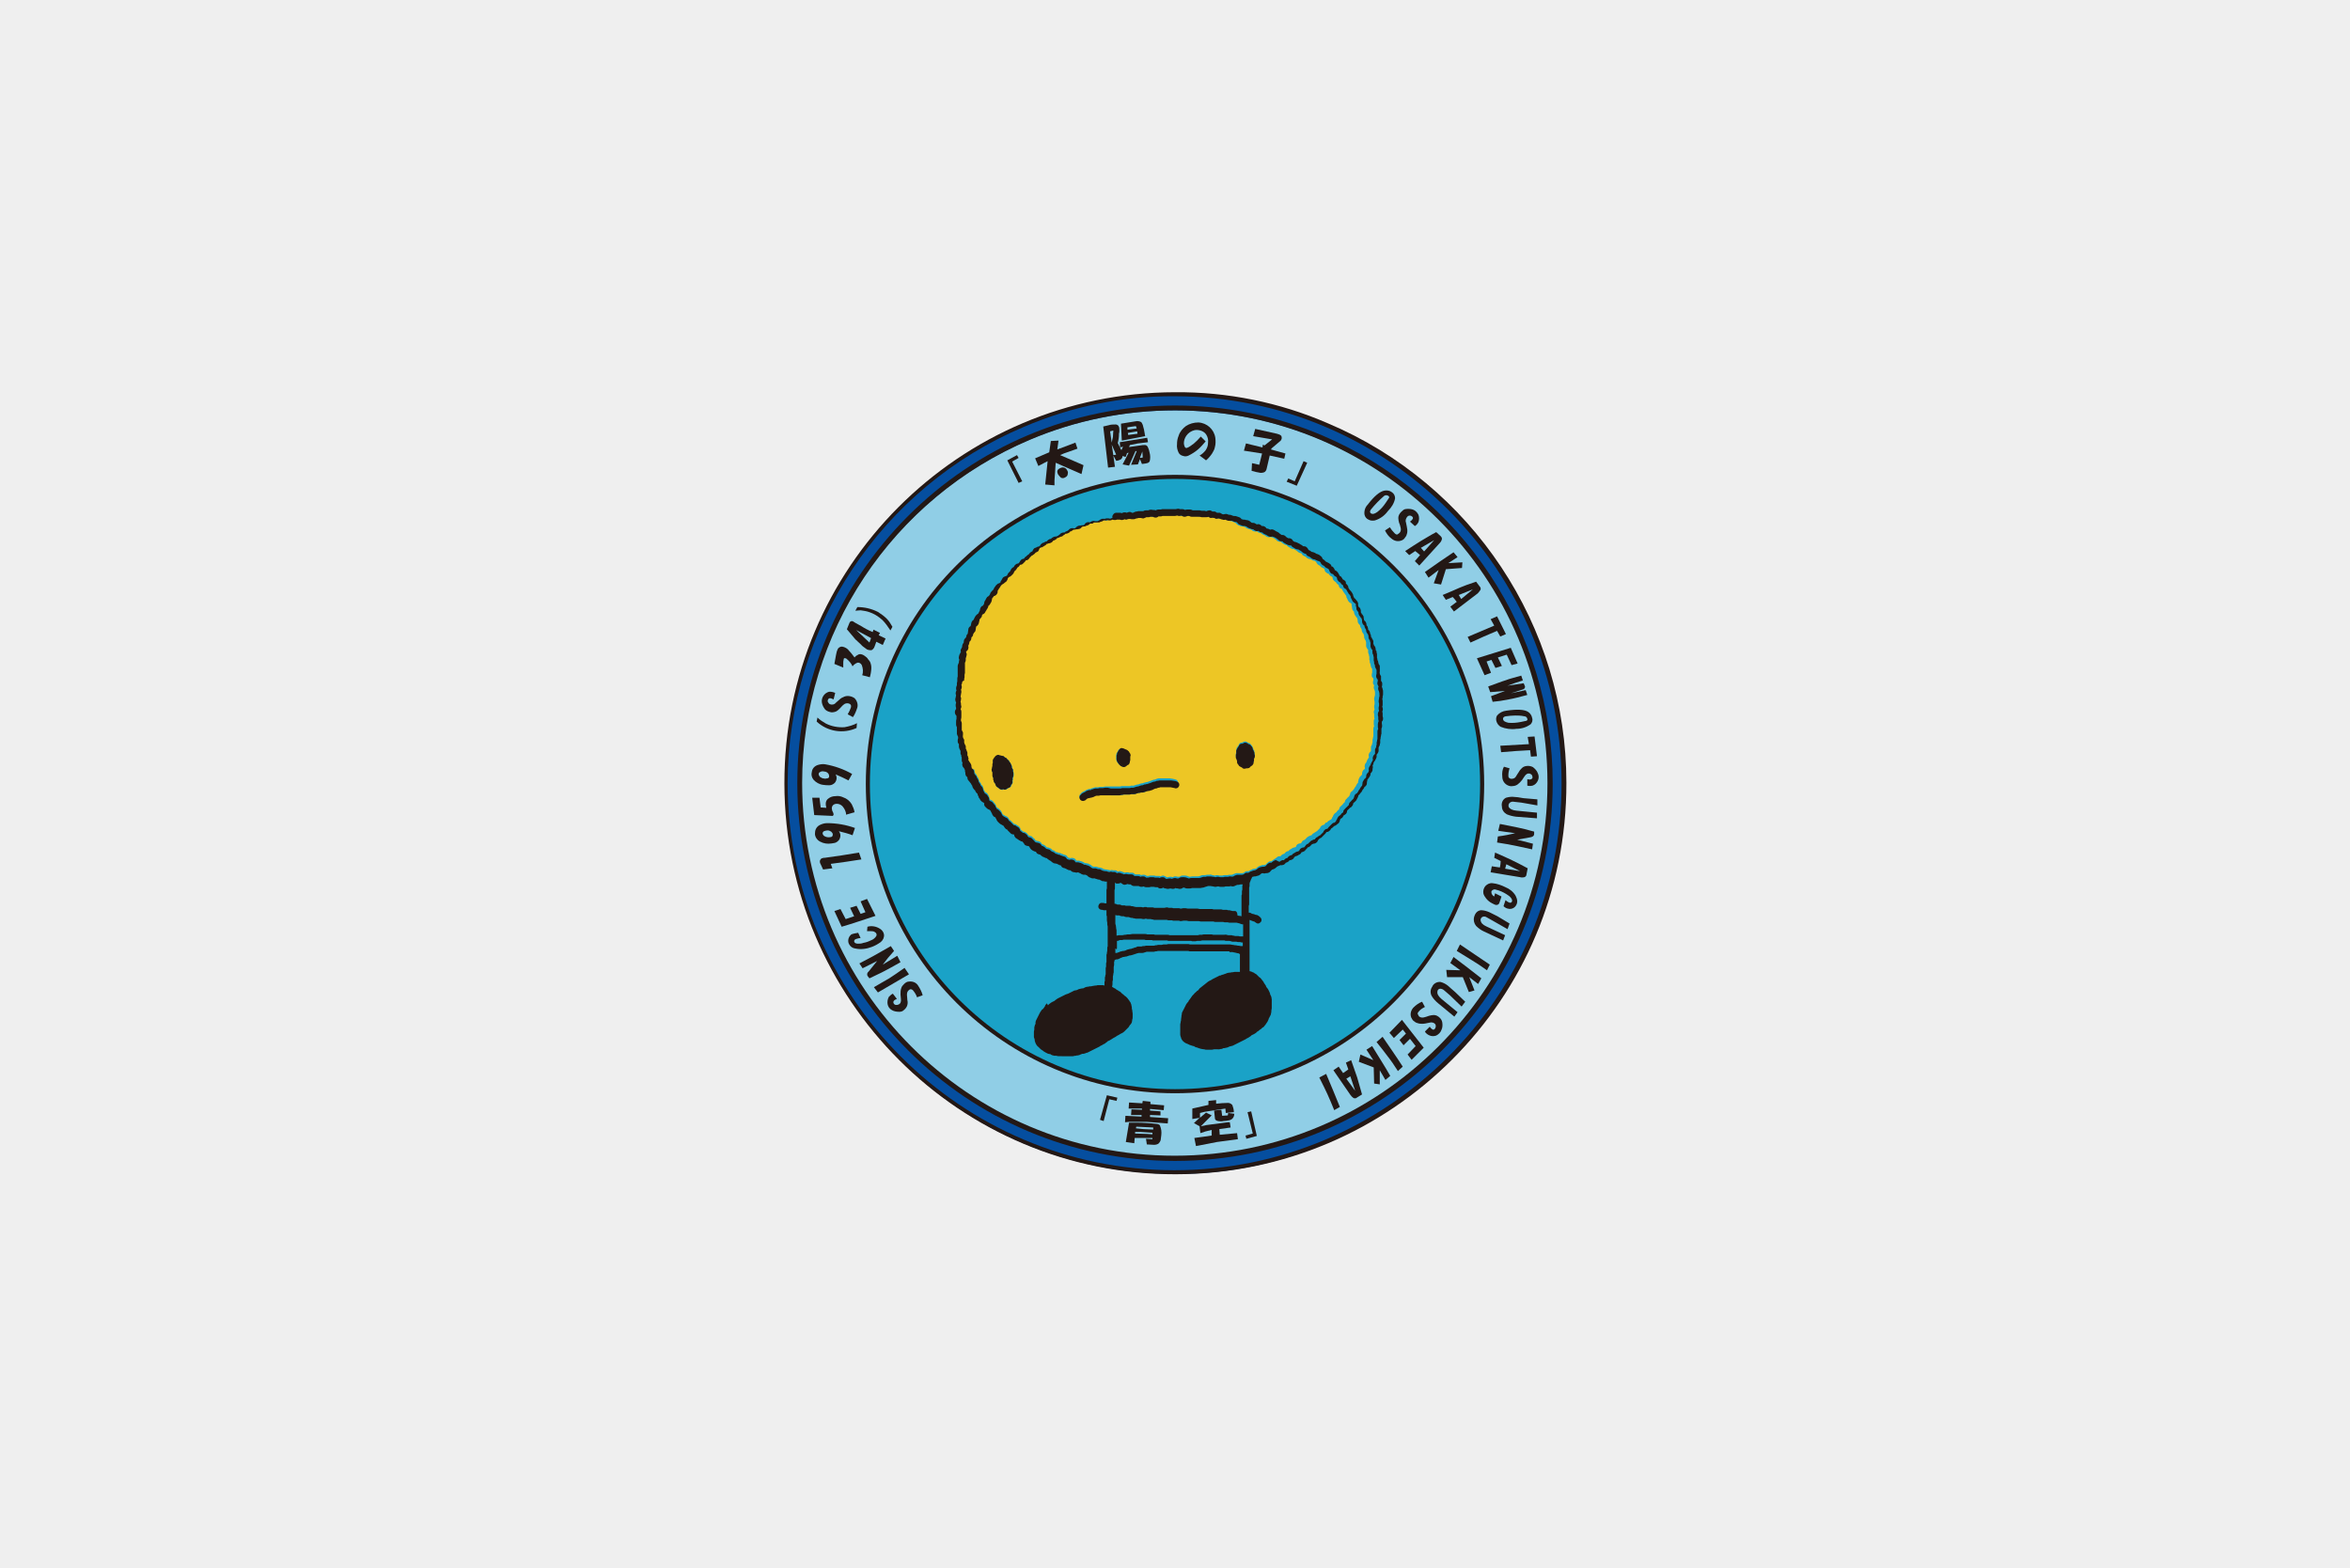 <?xml version="1.0" encoding="utf-8"?>
<!-- Generator: Adobe Illustrator 25.0.1, SVG Export Plug-In . SVG Version: 6.00 Build 0)  -->
<svg version="1.1" id="レイヤー_1" xmlns="http://www.w3.org/2000/svg" xmlns:xlink="http://www.w3.org/1999/xlink" x="0px"
	 y="0px" viewBox="0 0 583 389" style="enable-background:new 0 0 583 389;" xml:space="preserve">
<style type="text/css">
	.st0{fill:#EFEFEF;}
	.st1{fill:#054E9F;}
	.st2{fill:#231815;}
	.st3{fill:#90CEE6;}
	.st4{fill:#1AA2C7;stroke:#231815;stroke-width:1.01;stroke-linecap:round;stroke-linejoin:round;}
	.st5{fill:#EDC625;}
</style>
<rect class="st0" width="583" height="389"/>
<path class="st1" d="M291.5,291.2c-53.4,0-96.6-43.3-96.6-96.7c0-53.4,43.3-96.6,96.7-96.6s96.6,43.3,96.6,96.7
	c0,38.8-23.3,73.8-59,88.9C317.2,288.7,304.4,291.3,291.5,291.2z"/>
<path class="st2" d="M291.5,98.3c53,0.1,95.9,43.1,95.9,96.1s-43.1,95.9-96.1,95.9c-53-0.1-95.9-43.1-95.9-96.1
	c0.1-38.5,23.1-73.3,58.6-88.3C265.9,100.8,278.6,98.2,291.5,98.3 M291.5,97.3c-53.6,0.1-97,43.5-96.9,97.1s43.5,97,97.1,96.9
	s97-43.5,96.9-97.1c0-38.9-23.4-74.1-59.2-89.2C317.4,99.8,304.5,97.2,291.5,97.3L291.5,97.3z"/>
<path class="st3" d="M291.5,287.8c-51.4-0.1-93-41.7-92.9-93.1c0.1-51.4,41.7-93,93.1-92.9s93,41.7,92.9,93.1
	c0,37.3-22.4,71-56.8,85.6C316.3,285.3,304,287.8,291.5,287.8z"/>
<path class="st2" d="M291.5,101.8c51.1,0,92.4,41.5,92.4,92.5c0,51.1-41.5,92.4-92.5,92.4c-51.1,0-92.4-41.5-92.4-92.5
	c0-37.1,22.3-70.6,56.5-85.1C266.8,104.3,279.1,101.8,291.5,101.8 M291.5,100.6c-51.8,0-93.7,42-93.7,93.7s42,93.7,93.7,93.7
	c51.8,0,93.7-42,93.7-93.7c0-37.6-22.5-71.6-57.2-86.3C316.5,103.1,304.1,100.6,291.5,100.6L291.5,100.6z"/>
<circle class="st4" cx="291.5" cy="194.5" r="76.2"/>
<path class="st2" d="M249.9,114.2l2.4-1.3l0.4,0.7l-1.6,0.9l2.5,4.9l-0.9,0.4L249.9,114.2z"/>
<path class="st2" d="M260.3,112.2l0.4-2.8l1.9-0.1l-0.3,2.2l4.5-1.7l0.5,1.5l-3.4,1.2l-0.9,0.4l3.5,1.5l2.3,1l-0.5,2.2l-6.4-2.8
	l-0.3,4.4v1.2l-2.3-0.2l0.6-5.8l-2.3,1.2l-0.8-1.9L260.3,112.2z M262.5,117.7c-0.4-0.8-0.2-1.3,0.6-1.6c0.6-0.3,1.3-0.1,1.6,0.5
	c0.2,0.3,0.3,0.6,0.2,0.9c0,0.4-0.2,0.7-0.6,0.9c-0.3,0.2-0.7,0.3-1.1,0.1C263,118.3,262.7,118,262.5,117.7z"/>
<path class="st2" d="M277.3,109.9c0.3,0.6,0.6,1.2,0.9,1.8l0.4-0.9l-0.7,0.2l-0.1-1.3l6.8-1.1l0.2,1.1c-0.8,0.1-1.6,0.2-2.5,0.3
	c-0.5,0.1-1.1,0.2-2,0.4l-0.2,0.5l2.8-0.4c0.4-0.1,0.8-0.1,1.2-0.1c0.3,0,0.6,0.3,0.7,0.6c0.2,0.4,0.3,0.8,0.4,1.3
	c0.2,0.7,0.2,1.5,0,2.2c-0.2,0.2-0.4,0.4-0.7,0.4c-0.2,0.1-0.6,0.1-1.2,0.2l-0.5-1.2l-0.5,1.3l-1.7,0.1l1.4-3.4h-0.3l-1.6,3.6
	l-1.6-0.3l1.5-2.9l-0.4,0.1l-0.3,0.9H279l-0.5-0.2c0,0.4-0.2,0.7-0.5,0.9c-0.4,0.2-0.7,0.3-1.1,0.3l-0.7-1.3l0.4,2.8l-1.7,0.2
	l-1.2-10.2l1.3-0.3c0.6-0.2,1.2-0.2,1.8-0.2c0.3,0,0.6,0.2,0.7,0.4c0.2,0.3,0.2,0.7,0.2,1c0,0.3,0,0.6-0.1,0.8
	C277.6,108.4,277.5,109.2,277.3,109.9z M276.2,106.8l-0.8,0.2l0.4,2.8c0.1-0.5,0.2-1,0.3-1.4C276.1,107.8,276.2,107.3,276.2,106.8
	L276.2,106.8z M276.9,112.8l-1.1-2.5l0.4,2.6L276.9,112.8z M278.1,105.1l3.7-0.6c0.4-0.1,0.9,0,1.3,0.2c0.2,0.2,0.3,0.5,0.4,0.7
	c0.2,0.6,0.4,1.5,0.6,2.8l-5.8,1.1L278.1,105.1z M282,106.3l-0.2-0.6l-2.1,0.3v0.6L282,106.3z M282.2,107.6l-0.1-0.6l-2.3,0.4
	l0.1,0.5L282.2,107.6z M283.5,113.5l-0.1-1.5l-0.6,1.6L283.5,113.5z"/>
<path class="st2" d="M297.6,113c0.6-0.3,1.1-0.8,1.5-1.3c0.4-0.6,0.6-1.2,0.6-1.9c0.1-0.7-0.1-1.4-0.4-1.9c-0.3-0.5-0.7-0.8-1.2-1
	c-0.5-0.2-1.1-0.3-1.7-0.2c-0.9,0.2-1.6,0.7-2.1,1.4c-0.4,0.6-0.6,1.2-0.6,1.9c0,0.3,0.1,0.5,0.2,0.8c0.1,0.3,0.4,0.4,0.6,0.3
	c0.3-0.1,0.6-0.3,0.9-0.5c0.3-0.2,0.5-0.4,0.7-0.5c0.6-0.5,1.2-1.1,1.8-1.8l1.2,1.2c-0.6,0.7-1.2,1.4-1.9,2
	c-0.7,0.6-1.5,1.1-2.3,1.5c-0.4,0.2-0.9,0.3-1.4,0.1c-0.5-0.1-0.9-0.4-1.1-0.8c-0.3-0.6-0.5-1.4-0.4-2.1c0-0.7,0.1-1.4,0.4-2.1
	c0.3-1,1-1.8,1.8-2.4c0.9-0.6,2-0.9,3.1-0.9c2.1,0.1,3.9,1.7,4.2,3.8c0.1,0.8,0.1,1.6-0.1,2.3c-0.1,0.6-0.4,1.1-0.7,1.6
	c-0.4,0.6-0.9,1.2-1.5,1.7L297.6,113z"/>
<path class="st2" d="M313.2,111l0.1-0.7l0.4,0.2l1.9-1.5l-4.7-0.8l0.5-1.8l5.4,1.2l0.6,0.2c0.2,0.1,0.4,0.2,0.5,0.4
	c0.1,0.3,0.1,0.6,0,0.8c-0.1,0.2-0.2,0.4-0.4,0.5l-2,1.7l-0.2,0.3l3.6,1l-0.3,1.3L315,113l-0.7,3c-0.1,0.7-0.4,1.1-0.8,1.2
	c-0.3,0.1-0.5,0.1-0.8,0.1c-0.7-0.1-1.5-0.3-2.2-0.5l0.1-1.9l1.8,0.4l0.7-2.8l-4.5-0.7l0.5-1.8L313.2,111z"/>
<path class="st2" d="M321.2,119.4l2.2-5l0.9,0.4l-2.6,5.7l-2.5-1l0.4-0.8L321.2,119.4z"/>
<path class="st2" d="M339.3,125.2c1.6-2.1,3-3.3,4.2-3.5c0.6-0.1,1.3,0,1.8,0.4c0.5,0.3,0.8,0.9,0.8,1.5c-0.2,1.2-0.9,2.3-1.8,3.2
	c-0.8,1.1-1.9,1.9-3.2,2.3c-0.5,0.1-1.1,0.1-1.6-0.2c-0.5-0.2-0.9-0.7-1-1.3C338.4,126.7,338.7,125.8,339.3,125.2z M341.7,124.6
	c-0.6,0.6-1.1,1.2-1.6,1.8c-0.3,0.4-0.3,0.8,0.1,1c0.3,0.2,0.8,0.1,1.5-0.4c0.8-0.6,1.5-1.4,2.1-2.3c0.3-0.4,0.5-0.8,0.8-1.2
	c0.1-0.2,0-0.4-0.2-0.5c-0.3-0.2-0.7-0.2-1,0C342.7,123.6,342.2,124.1,341.7,124.6L341.7,124.6z"/>
<path class="st2" d="M343.6,131.6l1.2-0.8c0.3,0.5,0.7,1,1.2,1.5c0.3,0.3,0.6,0.4,0.8,0.2c0.1-0.1,0.3-0.2,0.4-0.3
	c0.3-0.3,0.4-0.8,0.3-1.2c-0.1-0.4-0.2-0.9-0.4-1.3c-0.1-0.4-0.2-0.8-0.2-1.2c0-0.6,0.3-1.1,0.7-1.5c0.3-0.3,0.6-0.6,1-0.7
	c0.6-0.1,1.3-0.1,1.9,0.1c0.6,0.2,1.1,0.7,1.4,1.3c0.2,0.6,0.2,1.2,0,1.8c-0.2,0.4-0.5,0.8-0.9,1l-1.2-1.1c0.7-0.5,0.9-0.9,0.6-1.2
	c-0.2-0.2-0.4-0.3-0.7-0.3c-0.2,0-0.4,0.1-0.5,0.2c-0.4,0.4-0.6,1-0.4,1.5l0.2,1c0.1,0.5,0.2,1,0.1,1.6c-0.1,0.4-0.2,0.8-0.5,1.1
	c-0.2,0.4-0.6,0.7-1,0.8c-0.8,0.3-1.7,0.1-2.4-0.5C344.5,133.1,344,132.4,343.6,131.6z"/>
<path class="st2" d="M348.6,136.7c1.5-1,2.8-1.8,3.9-2.5c0.9-0.5,2.1-1.3,3.8-2.2l1.1,1c0.2,0.2,0.4,0.5,0.3,0.8
	c-0.1,0.4-0.3,0.7-0.6,1l-5,5.5l-1.1-1.1l1.3-1.5c-0.5-0.4-0.9-0.8-1.2-1l-1.5,1L348.6,136.7z M352.5,135.9l0.8,0.9l2.5-2.8
	L352.5,135.9z"/>
<path class="st2" d="M353.5,141.9c2.4-1.7,4.7-3.3,7.1-4.9l1,1.2l-2.3,1.5l3.5-0.2l-0.1,1.4l-4,0.3l-1.2,3.8l-1.8-0.3l1.2-3.3
	l-2.5,1.9L353.5,141.9z"/>
<path class="st2" d="M357.9,147.6c1.7-0.7,3.1-1.3,4.2-1.8c0.9-0.4,2.3-0.9,4.1-1.5l0.9,1.2c0.2,0.2,0.3,0.5,0.2,0.8
	c-0.2,0.3-0.4,0.6-0.7,0.9l-5.9,4.5l-0.9-1.2l1.6-1.2c-0.4-0.5-0.7-0.9-1-1.2l-1.7,0.7L357.9,147.6z M361.9,147.6l0.6,1l2.9-2.4
	L361.9,147.6z"/>
<path class="st2" d="M369.8,153.6l1.6-0.7l2.2,4.4l-1.4,0.6l-0.8-1.4c-2.2,0.9-4.4,1.9-6.6,2.9l-0.7-1.4l6.6-2.8L369.8,153.6z"/>
<path class="st2" d="M366.4,163.3c2.8-0.9,5.6-1.7,8.4-2.6l1.7,3.9l-1.5,0.4l-1.2-2.6l-2.2,0.7l1,2.1l-1.6,0.5l-1-2l-1.2,0.4
	l1.1,2.8l-1.6,0.6L366.4,163.3z"/>
<path class="st2" d="M377.4,167.6l0.4,1.2c-1.3,0.4-2.5,0.8-3.8,1.3l4-0.6l0.3,0.7c0.1,0.2,0,0.4-0.1,0.6c-0.1,0.1-0.2,0.1-0.3,0.2
	l-3.1,1l0.9-0.2l2.8-0.6l0.4,1.2c-1.9,0.5-3.4,0.9-4.6,1.1c-1.4,0.3-2.8,0.5-4,0.6l-0.4-1.4l3.5-1.3l-3.7,0.3l-0.5-1.4
	c1.7-0.6,3.2-1.2,4.5-1.6C374.4,168.4,375.7,168.1,377.4,167.6z"/>
<path class="st2" d="M373.7,176.3c2.7-0.4,4.5-0.3,5.4,0.3c0.5,0.3,0.9,0.9,1,1.5c0.2,0.6,0,1.2-0.4,1.6c-1,0.7-2.2,1.1-3.5,1.1
	c-1.3,0.2-2.7,0-3.9-0.5c-0.5-0.3-0.8-0.7-1-1.2c-0.2-0.5-0.2-1.1,0.1-1.6C372,176.8,372.8,176.4,373.7,176.3z M375.9,177.5
	c-0.8,0-1.6,0.1-2.4,0.2c-0.5,0.1-0.7,0.4-0.6,0.8s0.5,0.6,1.3,0.8c1,0.1,2.1,0,3.1-0.2c0.5-0.1,0.9-0.2,1.4-0.3
	c0.2-0.1,0.3-0.3,0.2-0.5c-0.1-0.4-0.4-0.6-0.7-0.6C377.3,177.5,376.6,177.5,375.9,177.5L375.9,177.5z"/>
<path class="st2" d="M379,182.8l1.7-0.1l0.6,4.9l-1.5,0.1l-0.2-1.6c-2.4,0.1-4.8,0.3-7.2,0.5l-0.2-1.6l7.1-0.4L379,182.8z"/>
<path class="st2" d="M373.1,190.2l1.4,0.4c-0.2,0.6-0.3,1.2-0.3,1.8c0,0.4,0.1,0.6,0.4,0.7c0.1,0.1,0.3,0.1,0.4,0.1
	c0.5,0,0.9-0.2,1.1-0.6c0.2-0.3,0.4-0.7,0.7-1.1c0.2-0.4,0.5-0.7,0.8-1c0.4-0.4,1-0.5,1.5-0.5c0.4,0,0.8,0.1,1.2,0.3
	c0.5,0.4,1,0.9,1.2,1.5c0.3,0.6,0.3,1.3,0,1.9c-0.3,0.6-0.7,1-1.3,1.2c-0.4,0.1-0.9,0.1-1.3,0v-1.6c0.8,0.2,1.2,0,1.3-0.4
	c0-0.3-0.1-0.5-0.2-0.7c-0.1-0.1-0.3-0.2-0.5-0.3c-0.5-0.1-0.9,0.1-1.3,0.7l-0.6,0.9c-0.3,0.4-0.7,0.8-1.1,1.1
	c-0.3,0.2-0.7,0.4-1.2,0.4c-0.4,0.1-0.9,0-1.3-0.2c-0.8-0.4-1.3-1.2-1.3-2.1C372.6,191.8,372.7,190.9,373.1,190.2z"/>
<path class="st2" d="M381.4,198.3v1.5l-4-0.7l-1.8-0.2c-0.4-0.1-0.9,0-1.2,0.4c-0.2,0.3-0.2,0.6-0.1,0.9c0.3,0.5,0.9,0.8,1.9,0.9
	l5.1,0.5v1.4l-5.2-0.4c-0.8-0.1-1.6-0.3-2.3-0.6c-0.7-0.4-1.2-1.1-1.2-1.9c-0.2-0.9,0.2-1.8,1-2.2c0.7-0.2,1.4-0.3,2.1-0.2
	c0.4,0,1.2,0.1,2.2,0.3L381.4,198.3z"/>
<path class="st2" d="M372.1,204.4c2,0.4,3.5,0.7,4.5,0.9s2.2,0.5,4,1l0,0.6c0,0.4-0.3,0.7-0.9,0.8l-3.3,0.6l3.9,1l-0.2,1.4l-3.7-0.8
	c-1.4-0.3-3-0.6-5-0.9l0.2-1.5c1.6-0.2,3-0.5,4.3-0.8l-4.2-0.6L372.1,204.4z"/>
<path class="st2" d="M370.9,211.5c1.7,0.7,3.1,1.4,4.2,1.9c0.9,0.4,2.2,1.1,3.9,2l-0.3,1.5c0,0.3-0.2,0.6-0.5,0.7
	c-0.4,0.1-0.8,0.1-1.1,0l-7.3-1.2l0.3-1.5l2,0.3c0.1-0.5,0.2-1,0.2-1.6l-1.6-0.8L370.9,211.5z M373.7,214.4l-0.3,1.1l3.7,0.6
	L373.7,214.4z"/>
<path class="st2" d="M373,224.8l0.5-1.5c0.2,0.2,0.5,0.4,0.7,0.5c0.4,0.2,0.6,0.2,0.8,0s0.2-0.6-0.1-1c-0.3-0.4-0.7-0.7-1.2-1
	c-0.8-0.5-1.7-0.9-2.6-1.1c-0.2-0.1-0.5-0.1-0.8,0.1c-0.2,0.1-0.4,0.4-0.3,0.6c0,0.4,0.3,0.8,0.7,1l0.2-0.8l1.6,0.8l-0.5,1.5
	c-0.1,0.4-0.4,0.6-0.8,0.6c-0.2,0-0.4-0.1-0.6-0.2c-0.1-0.1-0.3-0.1-0.4-0.2c-0.6-0.3-1.1-0.7-1.5-1.2c-0.3-0.4-0.6-0.8-0.7-1.3
	c-0.1-0.7,0.1-1.3,0.5-1.8c0.5-0.5,1.1-0.8,1.8-0.7c1.1,0.1,2.2,0.5,3.2,1c1,0.4,1.9,1.1,2.5,2.1c0.2,0.4,0.4,0.9,0.4,1.4
	c0,0.5-0.2,1-0.6,1.4c-0.4,0.4-1.1,0.6-1.7,0.4C373.9,225.4,373.4,225.2,373,224.8z"/>
<path class="st2" d="M374.5,229.1l-0.5,1.4l-3.5-2l-1.6-0.9c-0.4-0.3-0.9-0.3-1.2-0.1c-0.3,0.2-0.4,0.5-0.4,0.8
	c0.1,0.6,0.5,1.1,1.4,1.5l4.7,2.2l-0.5,1.3l-4.7-2.2c-0.7-0.3-1.4-0.8-2-1.4c-0.5-0.6-0.7-1.4-0.5-2.2c0.3-1.1,0.9-1.6,1.7-1.7
	c0.7,0,1.4,0.2,2.1,0.5c0.4,0.2,1,0.5,2,1L374.5,229.1z"/>
<path class="st2" d="M362.2,234.3c2.5,1.7,4.9,3.3,7.4,5l-0.7,1.4c-1.4-1-2.6-1.8-3.6-2.4c-0.8-0.5-2.1-1.3-3.9-2.4L362.2,234.3z"/>
<path class="st2" d="M360.6,237.4c2.3,1.7,4.6,3.5,6.9,5.3l-0.8,1.4l-2.2-1.7l1.3,3.3l-1.4,0.4l-1.5-3.7h-3.9l-0.2-1.8l3.5,0.1
	l-2.5-1.8L360.6,237.4z"/>
<path class="st2" d="M363.5,248.5l-0.9,1.2l-2.9-2.8l-1.4-1.2c-0.3-0.3-0.8-0.5-1.2-0.4c-0.3,0.1-0.5,0.4-0.5,0.7
	c-0.1,0.6,0.3,1.2,1,1.8l4,3.3l-0.8,1.1l-4-3.3c-0.6-0.5-1.2-1.1-1.6-1.8c-0.4-0.7-0.4-1.6,0.1-2.3c0.3-0.8,1.2-1.3,2.1-1.2
	c0.7,0.2,1.3,0.5,1.9,1c0.3,0.3,0.9,0.8,1.7,1.5L363.5,248.5z"/>
<path class="st2" d="M352.8,248.5l0.7,1.3c-0.6,0.3-1.1,0.6-1.5,1.1c-0.3,0.3-0.4,0.6-0.2,0.8c0.1,0.1,0.1,0.3,0.2,0.4
	c0.3,0.3,0.8,0.4,1.2,0.3c0.4-0.1,0.8-0.2,1.3-0.4c0.4-0.1,0.8-0.2,1.2-0.2c0.6,0,1.1,0.3,1.5,0.7c0.3,0.3,0.5,0.6,0.6,1.1
	c0.1,0.6,0.1,1.3-0.2,1.9c-0.2,0.6-0.7,1.1-1.3,1.4c-0.6,0.2-1.2,0.2-1.8-0.1c-0.4-0.2-0.8-0.5-1-0.9l1.2-1.2
	c0.5,0.7,0.9,0.9,1.2,0.6c0.3-0.3,0.4-0.8,0.2-1.2c-0.3-0.4-0.9-0.6-1.5-0.4l-1,0.2c-0.5,0.1-1.1,0.1-1.6,0
	c-0.4-0.1-0.8-0.2-1.1-0.5c-0.4-0.2-0.6-0.6-0.8-1c-0.3-0.8-0.1-1.7,0.5-2.4C351.3,249.3,352,248.8,352.8,248.5z"/>
<path class="st2" d="M347.8,253c1.8,2.3,3.6,4.6,5.4,6.9l-3,3l-1-1.3l2-2.1l-1.4-1.8l-1.6,1.6l-1-1.3l1.6-1.6l-0.8-1l-2.2,2.1
	l-1.1-1.3L347.8,253z"/>
<path class="st2" d="M343,257.2c1.7,2.5,3.4,4.9,5,7.4l-1.2,1.1c-0.9-1.4-1.7-2.6-2.5-3.6c-0.6-0.8-1.5-2-2.8-3.6L343,257.2z"/>
<path class="st2" d="M340.4,259.5c1.5,2.5,3.1,4.9,4.5,7.4l-1.2,1l-1.4-2.4v3.5l-1.4-0.2l-0.1-4l-3.7-1.4l0.4-1.8l3.2,1.4l-1.7-2.6
	L340.4,259.5z"/>
<path class="st2" d="M335.2,263c0.6,1.7,1.1,3.2,1.5,4.3c0.3,1,0.7,2.4,1.2,4.2l-1.3,0.8c-0.2,0.2-0.5,0.2-0.8,0.1
	c-0.3-0.2-0.6-0.5-0.8-0.8l-4.2-6.1l1.3-0.9l1.1,1.6c0.4-0.3,0.9-0.6,1.3-0.9l-0.6-1.7L335.2,263z M335,267l-1,0.6l2.2,3L335,267z"
	/>
<path class="st2" d="M329,266.4c1.2,2.8,2.3,5.5,3.4,8.2l-1.4,0.8c-0.6-1.5-1.2-2.9-1.7-4c-0.4-0.9-1.1-2.3-2-4.1L329,266.4z"/>
<path class="st2" d="M228.9,246.9l-1.4,0.5c-0.2-0.6-0.5-1.1-0.9-1.6c-0.2-0.3-0.5-0.4-0.7-0.4c-0.1,0-0.3,0.1-0.4,0.2
	c-0.4,0.3-0.5,0.7-0.5,1.2c0,0.4,0.1,0.8,0.1,1.3c0.1,0.4,0.1,0.8,0,1.2c-0.1,0.5-0.5,1-0.9,1.3c-0.3,0.3-0.7,0.4-1.1,0.4
	c-0.6,0-1.3-0.1-1.8-0.4c-0.6-0.3-1-0.9-1.1-1.5c-0.1-0.6,0-1.2,0.3-1.8c0.3-0.3,0.6-0.6,1-0.8l1,1.3c-0.8,0.3-1,0.7-0.8,1.1
	c0.1,0.2,0.3,0.4,0.6,0.4c0.2,0,0.4,0,0.6-0.1c0.5-0.2,0.7-0.7,0.6-1.4l-0.1-1.1c0-0.5,0-1.1,0.2-1.6c0.1-0.4,0.4-0.7,0.7-1
	c0.3-0.3,0.7-0.6,1.2-0.6c0.9-0.1,1.7,0.2,2.2,0.9C228.3,245.3,228.7,246.1,228.9,246.9z"/>
<path class="st2" d="M225.5,241.7c-2.6,1.5-5.1,3-7.7,4.5l-1-1.3c1.4-0.8,2.7-1.6,3.8-2.2c0.8-0.5,2.1-1.4,3.8-2.6L225.5,241.7z"/>
<path class="st2" d="M223.4,238.7c-1.7,1-3.1,1.7-4,2.2s-2.1,1-3.7,1.8l-0.4-0.5c-0.3-0.4-0.2-0.9,0.2-1.2l2.1-2.6l-3.6,1.8
	l-0.8-1.2l3.4-1.8c1.2-0.7,2.7-1.5,4.4-2.5l0.8,1.2c-1.1,1.2-2,2.3-2.8,3.4l3.6-2.2L223.4,238.7z"/>
<path class="st2" d="M212.9,231.4l0.6,1.3c-0.3,0-0.7,0.1-1,0.2c-0.4,0.1-0.6,0.3-0.6,0.6s0.3,0.6,0.9,0.6c0.5,0,0.9,0,1.4-0.2
	c0.6-0.1,1.2-0.3,1.8-0.6c0.6-0.2,1.1-0.6,1.4-1.1c0.2-0.4,0-0.8-0.4-1c-0.3-0.2-0.6-0.2-0.9-0.2c-0.3,0-0.7,0-1,0l0.1-1.1
	c1-0.3,2.2-0.1,3.1,0.5c0.5,0.3,0.9,0.8,1,1.4c0.1,0.7-0.2,1.4-0.8,1.9c-0.7,0.5-1.4,0.9-2.2,1.2c-1.3,0.5-2.7,0.7-4.1,0.4
	c-0.8-0.1-1.4-0.6-1.7-1.4c-0.1-0.4-0.1-0.9,0.1-1.3c0.1-0.3,0.4-0.6,0.6-0.8C211.7,231.6,212.3,231.5,212.9,231.4z"/>
<path class="st2" d="M217.2,227.2c-2.8,0.9-5.6,1.9-8.4,2.7l-1.8-3.9l1.5-0.5l1.3,2.5l2.1-0.7l-1-2.1l1.6-0.5l1,2l1.2-0.4l-1.2-2.7
	l1.6-0.6L217.2,227.2z"/>
<path class="st2" d="M206.5,215.4l-2.3,0.3l-0.6-1.3c-0.2-0.3-0.3-0.8-0.1-1.1c0.1-0.2,0.3-0.4,0.5-0.4c0.2-0.1,0.4-0.1,0.6-0.1
	c2.9-0.4,5.7-0.8,8.5-1.3l0.6,1.7c-2.6,0.4-5.1,0.8-7.6,1.1L206.5,215.4z"/>
<path class="st2" d="M212.1,205.4l-0.6,1.8c-1-0.4-2.2-0.7-3.4-1c0.5,0.6,0.5,1.4,0.1,2.1c-0.3,0.4-0.7,0.7-1.1,0.8
	c-0.5,0.1-1.1,0.2-1.6,0.2c-0.9,0-1.9-0.3-2.6-0.9c-0.5-0.5-0.8-1.1-0.7-1.8c0-0.8,0.4-1.5,1.1-1.9c0.6-0.3,1.2-0.5,1.9-0.5
	C207.5,204.2,209.9,204.6,212.1,205.4z M206.6,207c0-0.3-0.2-0.5-0.4-0.7c-0.3-0.2-0.6-0.3-0.9-0.3c-0.3,0-0.6,0.1-0.9,0.2
	c-0.2,0.1-0.4,0.4-0.3,0.7c0.1,0.2,0.2,0.4,0.4,0.5c0.3,0.2,0.7,0.3,1,0.3c0.3,0,0.5,0,0.8-0.1C206.5,207.5,206.6,207.3,206.6,207z"
	/>
<path class="st2" d="M209.9,202.1c0-0.8-0.4-1.5-0.9-2.1c-0.4-0.4-0.9-0.6-1.4-0.6c-0.4,0-0.7,0.1-1,0.4c-0.2,0.3-0.3,0.6-0.2,1
	c0,0.2,0.1,0.4,0.2,0.6c0.1,0.2,0.2,0.4,0.2,0.6c0,0.2-0.1,0.3-0.2,0.4c0,0-0.1,0-0.1,0l-4.5-0.2l-0.5-4.3h1.8l0.3,2.4l1.4,0.1
	c-0.1-0.5-0.2-0.9-0.1-1.4c0.1-0.4,0.3-0.7,0.6-0.9c0.5-0.4,1.1-0.6,1.8-0.6c0.6-0.1,1.3,0,1.9,0.3c0.9,0.3,1.6,0.9,2.1,1.7
	c0.3,0.6,0.6,1.3,0.7,2L209.9,202.1z"/>
<path class="st2" d="M211.4,192l-0.9,1.6c-1-0.5-2-1-3.2-1.5c0.4,0.7,0.3,1.5-0.2,2.1c-0.3,0.3-0.8,0.6-1.3,0.6
	c-0.5,0-1.1,0-1.6-0.1c-0.9-0.1-1.8-0.6-2.4-1.3c-0.4-0.5-0.6-1.2-0.4-1.9c0.1-0.8,0.6-1.4,1.4-1.7c0.6-0.2,1.3-0.3,1.9-0.2
	C207,190,209.3,190.8,211.4,192z M205.7,192.6c0-0.3-0.1-0.6-0.3-0.8c-0.2-0.2-0.5-0.4-0.9-0.4c-0.3-0.1-0.7-0.1-1,0.1
	c-0.3,0.1-0.4,0.3-0.4,0.6c0,0.2,0.2,0.4,0.3,0.6c0.3,0.2,0.6,0.4,0.9,0.4c0.3,0.1,0.5,0.1,0.8,0
	C205.5,193.1,205.7,192.9,205.7,192.6L205.7,192.6z"/>
<path class="st2" d="M202.6,179l0.2-1c0.6,0.6,1.4,1.1,2.1,1.5c1.4,0.7,3,1,4.6,0.9c1.1-0.2,2.2-0.5,3.1-1l-0.1,1.2
	C209.2,182.1,205.3,181.5,202.6,179L202.6,179z"/>
<path class="st2" d="M211.6,177.9l-1.3-0.7c0.3-0.5,0.6-1.1,0.8-1.7c0.1-0.4,0-0.7-0.2-0.8c-0.1-0.1-0.3-0.2-0.4-0.2
	c-0.4-0.1-0.9,0-1.2,0.3c-0.3,0.2-0.6,0.6-0.9,0.9c-0.3,0.3-0.6,0.6-1,0.8c-0.5,0.2-1.1,0.3-1.6,0.1c-0.4-0.1-0.8-0.3-1.1-0.6
	c-0.4-0.5-0.7-1.1-0.8-1.7c-0.2-1.2,0.6-2.4,1.8-2.7c0.1,0,0.1,0,0.2,0c0.4,0,0.9,0.1,1.3,0.3l-0.4,1.6c-0.8-0.4-1.2-0.4-1.4,0.1
	c-0.1,0.2-0.1,0.5,0.1,0.7c0.1,0.2,0.2,0.3,0.4,0.4c0.5,0.2,1.1,0.1,1.5-0.4l0.8-0.7c0.4-0.4,0.8-0.6,1.3-0.8
	c0.8-0.3,1.8-0.1,2.5,0.4c0.6,0.6,0.9,1.5,0.7,2.3C212.4,176.4,212.1,177.2,211.6,177.9z"/>
<path class="st2" d="M213.9,167.5c0.3-0.8,0.2-1.7-0.1-2.5c-0.2-0.4-0.6-0.7-1.1-0.6c-0.5,0.2-0.9,0.5-1.2,0.9
	c-0.3-0.7-0.8-1.3-1.4-1.8c-0.1-0.1-0.2-0.2-0.4-0.2c-0.2-0.1-0.4,0-0.4,0.3c-0.1,0.3-0.1,0.7-0.1,1v1l-2.2-0.9l0.4-2.2
	c0.1-0.5,0.2-1,0.4-1.4c0.2-0.5,0.7-0.7,1.1-0.7c0.7,0.1,1.4,0.5,1.8,1.1c0.5,0.5,0.9,1.1,1.3,1.6c0.3-0.4,0.7-0.6,1.1-0.8
	c0.5-0.1,1,0.1,1.4,0.4c0.3,0.2,0.7,0.5,0.9,0.9c0.3,0.3,0.5,0.6,0.6,1c0.2,0.6,0.2,1.2,0.1,1.9c0,0.2-0.1,0.7-0.3,1.5L213.9,167.5z
	"/>
<path class="st2" d="M210.1,156.1l0.6-1.5c0.1-0.4,0.5-0.6,0.8-0.5c0.1,0,0.2,0.1,0.2,0.1c0.1,0.1,0.8,0.5,2.1,1.2
	c0.6,0.4,1.5,0.9,2.7,1.4l0.2-0.6l1.6,0.8l-0.3,0.6l1.7,0.8l-0.7,1.6l-1.6-0.8l-0.4,1.1c-0.1,0.3-0.2,0.5-0.4,0.7
	c-0.1,0.1-0.3,0.3-0.5,0.3c-0.5,0-1-0.1-1.3-0.4c-0.4-0.3-0.9-0.6-1.2-1l-1.4-1.3L210.1,156.1z M215.7,159.4l0.4-1.1l-3.7-2
	L215.7,159.4z"/>
<path class="st2" d="M212.2,151.5l0.5-0.9c1.8,0,3.5,0.4,5.1,1.2c0.8,0.5,1.6,1.1,2.2,1.7c0.6,0.6,1,1.3,1.4,2l-0.5,0.9
	c-0.6-0.9-1.2-1.8-2-2.6c-1-0.9-2.1-1.6-3.4-2c-0.6-0.2-1.3-0.3-2-0.4L212.2,151.5z"/>
<path class="st2" d="M310.8,281.2l-1.3-5.3l0.9-0.2l1.4,6.1l-2.6,0.7l-0.2-0.8L310.8,281.2z"/>
<path class="st2" d="M296.3,282.3l4.3-0.6v-1.4l-1.6,0.4l-1.2,0.4l-0.2-1.7l-1.4-0.8l1.4-1.3l-1.8,0.3V275l4-0.9v-1l1.9-0.2v0.9l0,0
	c1-0.1,2-0.2,3-0.2c0.3,0,0.7,0.2,0.9,0.4c0.1,0.1,0.2,0.2,0.2,0.4c0.2,0.5,0.3,1,0.3,1.5l-2,0.2L304,275l-5.1,0.8l-1.2,0.3v1.2
	l1.5-1.3l1.4,0.7l-2.7,2.7l1.4-0.3l5.3-0.7h0.5l0.2,1.3l-2.8,0.4l0.1,1.4l4.3-0.4l0.2,1.5l-5.2,0.7l-4.6,0.9l-0.6,0.1L296.3,282.3z
	 M303,275.3l0.2,1.5l1.4-0.1l0.1-0.6l1.5,0.2c0,0.4-0.1,0.7-0.3,1c-0.2,0.3-0.5,0.5-0.9,0.6c-0.5,0.1-1,0.2-1.5,0.2
	c-0.4,0.1-0.8,0.1-1.3,0c-0.5-0.1-0.8-0.3-0.8-0.7l-0.2-1.9L303,275.3z"/>
<path class="st2" d="M283.2,277v-0.4h-2.6l0.1-1.4l2.6,0.1V275h-2.7H280l0.1-1.5l3.3,0.2l0.1-0.6l1.9,0.2l0,0.6l3.4,0.3l-0.1,1.2
	l-3.4-0.3v0.4l2.6,0.2v1l-2.6-0.1v0.5l4.5,0.3l-0.1,1.3l-5.2-0.4l-4.4,0l-1,0.1l0.1-1.6L283.2,277z M284.5,283.8l-0.2-1.3l1.6,0.1
	v-0.3h-0.6h-3.8l-0.1,1.3l-2.1-0.3l0.8-4.8l1.7,0c1.7,0,3.4,0.1,5.1,0.3c0.2,0,0.5,0.1,0.7,0.2c0.1,0.1,0.2,0.2,0.2,0.3
	c0.3,0.7,0.4,1.5,0.3,2.3l-0.1,0.8c0,0.5-0.2,0.9-0.6,1.3c-0.3,0.2-0.7,0.3-1.1,0.3c-0.6,0-1.2-0.1-1.8-0.1L284.5,283.8z
	 M281.6,281.2l3,0.1l1.3,0.1v-0.4l-3-0.2h-1.3L281.6,281.2z M283.7,280.1l2.4,0.1v-0.5l-4.2-0.2l-0.1,0.4L283.7,280.1z"/>
<path class="st2" d="M274.6,271.7l2.6,0.6l-0.2,0.8l-1.8-0.4l-1.4,5.4l-0.9-0.3L274.6,271.7z"/>
<path class="st5" d="M276.9,187.4c0,0.1,0,0.2,0,0.4c0,0,0,0.1,0,0.1c0,0.1,0,0.2,0,0.4c0,0.1,0,0.2,0.1,0.4c0,0.1,0,0.1,0.1,0.2
	l0,0c0,0.1,0.1,0.2,0.2,0.3c0,0.1,0.1,0.2,0.2,0.3c0.1,0.1,0.2,0.2,0.3,0.3c0.1,0.1,0.2,0.1,0.3,0.2l0,0c0.2,0.1,0.4,0.2,0.6,0.2
	l0,0c0.3,0,0.6-0.1,0.8-0.4l0.1-0.1c0.2-0.1,0.4-0.2,0.5-0.4c0.1-0.1,0.1-0.2,0.1-0.4v-0.1c0.1-0.1,0.1-0.2,0.1-0.3
	c0-0.2,0-0.3,0-0.5c0-0.1,0-0.2,0-0.4c0-0.3-0.1-0.5-0.3-0.7c0-0.1-0.1-0.2-0.1-0.2c-0.1-0.1-0.1-0.2-0.2-0.2c0-0.1-0.1-0.2-0.2-0.2
	c-0.1-0.1-0.2-0.2-0.4-0.2h-0.1c-0.3-0.3-0.8-0.4-1.2-0.3c-0.2,0.1-0.4,0.3-0.5,0.6c0,0.1-0.1,0.1-0.1,0.2c-0.2,0.2-0.3,0.5-0.3,0.8
	C276.8,187.2,276.9,187.3,276.9,187.4z M306.5,129.7l0.1,0.1c0.2,0.2,0.4,0.4,0.6,0.5l0.3,0.1l0.2,0.1c0.2,0.1,0.4,0.1,0.6,0.1h0.1
	c0.1,0,0.3,0.1,0.4,0.1l0,0c0.2,0.2,0.4,0.3,0.6,0.4l0.3,0.1l0.3,0.1c0.2,0.1,0.4,0.1,0.5,0.1c0.1,0.2,0.3,0.4,0.6,0.4
	c0.2,0.1,0.5,0.1,0.7,0c0.1,0.1,0.3,0.2,0.4,0.3c0.2,0.1,0.4,0.1,0.6,0.1c0.1,0.2,0.3,0.3,0.5,0.4l0.2,0.1l0.3,0.1l0.1,0.1
	c0.1,0.1,0.3,0.2,0.5,0.3c0.3,0.1,0.6,0.1,0.9,0l0.2,0.1h0.1l0.4,0.2l0.2,0.1l0.1,0.1c0.1,0.1,0.2,0.2,0.3,0.2l0,0
	c0.1,0.2,0.3,0.3,0.5,0.4c0.2,0.1,0.5,0.1,0.7,0.1c0.1,0.2,0.3,0.3,0.4,0.4l0.2,0.1l0.3,0.2c0.2,0.1,0.3,0.1,0.5,0.1
	c0.1,0.2,0.3,0.4,0.5,0.5l0.2,0.1l0.3,0.2c0.2,0.1,0.4,0.2,0.7,0.2l0,0h0.1l0.3,0.2l0.2,0.1l0.3,0.2l0.1,0.1
	c0.1,0.1,0.2,0.2,0.4,0.3c0.2,0.1,0.4,0.1,0.6,0.2c0.1,0.2,0.2,0.4,0.4,0.5c0.1,0.1,0.2,0.1,0.4,0.2l0.2,0.1l0.1,0.1
	c0.1,0.1,0.2,0.2,0.4,0.3c0.2,0.1,0.4,0.2,0.7,0.2l0,0l0.2,0.1l0.2,0.1c0.1,0.1,0.3,0.2,0.5,0.2h0.1l0.3,0.2l0.1,0.1l0,0
	c0.1,0.2,0.2,0.4,0.4,0.6c0.1,0.1,0.2,0.1,0.3,0.2c0.1,0,0.1,0.1,0.2,0.1c0,0,0.1,0.1,0.1,0.1c0.1,0.1,0.2,0.2,0.3,0.3
	c0.2,0.1,0.4,0.2,0.6,0.3l0,0l0.2,0.2c0,0.3,0.1,0.6,0.4,0.8c0.2,0.2,0.4,0.3,0.6,0.3c0.1,0.2,0.2,0.3,0.3,0.4
	c0.2,0.2,0.3,0.3,0.5,0.3l0,0l0.1,0.1l0.1,0.2l0,0c0,0.3,0.1,0.5,0.3,0.7c0.2,0.2,0.3,0.3,0.5,0.4l0,0c0.1,0.2,0.2,0.3,0.3,0.4
	c0.1,0.1,0.3,0.3,0.4,0.3c0,0.2,0.1,0.5,0.2,0.6c0.1,0.2,0.3,0.3,0.6,0.4l0,0c0.1,0.2,0.1,0.3,0.2,0.4l0.1,0.2l0.2,0.3
	c0.1,0.1,0.2,0.2,0.2,0.3l0.1,0.1c0.1,0.1,0.1,0.2,0.2,0.3l0.1,0.2v0.1c0,0.2,0.1,0.3,0.2,0.5c0,0.1,0.1,0.1,0.1,0.2
	c0,0.1,0.1,0.2,0.2,0.4c0.1,0.2,0.3,0.4,0.6,0.5l0,0l0.2,0.2l0,0c0,0.3,0,0.5,0.1,0.8l0,0.2c0,0.1,0.1,0.3,0.1,0.4
	c0.1,0.2,0.2,0.4,0.4,0.5c0,0.2,0,0.4,0.1,0.6c0.1,0.1,0.1,0.3,0.2,0.4l0.1,0.1c0.1,0.2,0.2,0.4,0.4,0.5l0,0v0.1
	c0,0.1,0,0.2,0.1,0.3l0,0c0,0.3,0,0.5,0.1,0.8c0.1,0.2,0.3,0.4,0.5,0.6c0,0.2,0,0.3,0.1,0.5c0.1,0.2,0.2,0.3,0.3,0.5
	c0,0.2,0,0.4,0.1,0.6c0.1,0.2,0.2,0.4,0.4,0.6v0.1l0.1,0.3v0.1c0,0.2,0,0.4,0.1,0.6c0.1,0.2,0.1,0.3,0.3,0.5v0.1
	c0,0.1,0.1,0.2,0.1,0.3c0,0,0,0.1,0,0.1l0,0c0,0.2,0,0.4,0,0.6c0,0.1,0,0.1,0,0.2c0,0.1,0,0.2,0.1,0.4c0.1,0.2,0.2,0.4,0.4,0.6v0.1
	c0,0.2,0,0.3,0,0.5c0,0.1,0.1,0.3,0.1,0.4l0.1,0.2c0,0.1,0,0.2,0,0.2l0.1,0.3v0.1c0,0.2,0,0.4,0,0.6c0,0.1,0.1,0.2,0.1,0.4l0,0.2
	c0,0.2,0.1,0.4,0.2,0.5c0,0,0,0,0,0.1c0,0.1,0,0.2,0,0.2l0.1,0.3c0,0.2,0.1,0.4,0.3,0.6c0,0.2,0,0.4,0,0.6c0,0,0,0.1,0,0.1
	c0,0.1,0,0.2,0,0.3l0,0c-0.1,0.2-0.1,0.5-0.1,0.7c0,0.3,0.2,0.5,0.4,0.7c0,0.1,0,0.2,0,0.4l0,0c-0.1,0.2-0.1,0.4-0.1,0.7
	c0,0.2,0.1,0.4,0.3,0.6c-0.1,0.2-0.1,0.4-0.1,0.6c0,0.2,0.1,0.4,0.2,0.6l0,0c0,0.1,0.1,0.3,0.1,0.4v0.1v0.3v0.3c0,0,0,0.1,0,0.1
	c0,0.1-0.1,0.3-0.1,0.4l0,0c-0.1,0.2-0.1,0.4-0.1,0.7c0,0.2,0.1,0.4,0.1,0.6v0.1c0,0.1,0,0.3,0,0.4c0,0,0,0.1,0,0.1l0,0
	c-0.1,0.2-0.1,0.4-0.1,0.6c0,0.2,0,0.4,0.1,0.6c-0.1,0.2-0.1,0.4-0.2,0.6c0,0.2,0,0.4,0.1,0.6c0,0,0,0.1,0,0.1c0,0.1,0,0.3,0,0.4
	c0,0.1,0,0.1,0,0.1c0,0.2,0,0.4,0.1,0.5c-0.1,0.2-0.2,0.4-0.2,0.7c0,0.1,0,0.3,0,0.4v0.2c0,0.2,0,0.4,0.1,0.6l0,0
	c-0.1,0.2-0.2,0.4-0.2,0.6c0,0.2,0,0.4,0,0.5c0,0,0,0.1,0,0.1c0,0.1,0,0.3,0,0.4c0,0,0,0.1,0,0.1c0,0.1,0,0.2,0,0.3
	c0,0.1,0,0.2,0,0.3l0,0.2c0,0.1-0.1,0.3-0.1,0.4c0,0,0,0.1,0,0.1c0,0.1-0.1,0.3-0.1,0.4c0,0.2,0,0.3,0,0.5c0,0,0,0.1,0,0.1
	c0,0.1,0,0.2-0.1,0.3s0,0.1,0,0.2l0,0c-0.1,0.2-0.2,0.4-0.3,0.6c0,0.2,0,0.4,0,0.6c0,0,0,0.1,0,0.1c0,0.1,0,0.2,0,0.4
	c-0.2,0.2-0.4,0.4-0.5,0.7c-0.1,0.2-0.1,0.5,0,0.8c-0.1,0.1-0.1,0.3-0.2,0.4l-0.1,0.1c-0.1,0.1-0.1,0.3-0.2,0.4l-0.1,0.3l-0.1,0.2
	l-0.1,0.1c-0.1,0.1-0.2,0.3-0.2,0.4c-0.1,0.3-0.1,0.5,0,0.8c0,0.1,0,0.2-0.1,0.3c-0.2,0.1-0.4,0.3-0.5,0.6c-0.1,0.2-0.1,0.4-0.1,0.7
	c-0.1,0.1-0.2,0.3-0.3,0.4h-0.1c-0.1,0.1-0.2,0.3-0.3,0.5c-0.1,0.1-0.1,0.3-0.2,0.5c0,0,0,0.1,0,0.1c-0.1,0.2-0.1,0.4-0.1,0.6
	c-0.2,0.1-0.3,0.3-0.4,0.5c-0.1,0.1-0.1,0.3-0.2,0.4c0,0,0,0.1-0.1,0.1c-0.1,0.1-0.1,0.2-0.2,0.3c0,0.1,0,0.1-0.1,0.2c0,0,0,0,0,0
	c-0.1,0.1-0.2,0.2-0.3,0.4l0,0c-0.2,0.1-0.3,0.3-0.5,0.4c-0.1,0.2-0.2,0.4-0.2,0.6l0,0c-0.1,0.1-0.1,0.2-0.1,0.2l-0.1,0.2l-0.1,0.1
	c-0.1,0.1-0.3,0.2-0.4,0.4l-0.1,0.1c-0.1,0.1-0.2,0.2-0.3,0.3c-0.1,0.2-0.2,0.4-0.2,0.6c-0.2,0.1-0.3,0.2-0.4,0.4l-0.2,0.2
	c-0.1,0.1-0.1,0.2-0.2,0.2l-0.1,0.1c-0.1,0.1-0.2,0.2-0.3,0.3c-0.1,0.2-0.2,0.4-0.2,0.6c-0.2,0.1-0.3,0.2-0.4,0.3
	c-0.1,0.1-0.2,0.2-0.2,0.3l-0.1,0.1h0c-0.2,0.1-0.3,0.2-0.5,0.4c-0.1,0.1-0.2,0.3-0.3,0.5v0.1c-0.2,0.2-0.3,0.4-0.3,0.6
	c-0.1,0.1-0.3,0.2-0.4,0.3H330c-0.2,0.1-0.3,0.2-0.5,0.3c-0.1,0.1-0.2,0.2-0.3,0.3l-0.1,0.1L329,204l-0.2,0.2
	c-0.1,0.1-0.2,0.3-0.3,0.4c-0.2,0-0.5,0.1-0.7,0.3c-0.1,0.1-0.3,0.3-0.3,0.4v0.1l-0.2,0.2l-0.2,0.2l-0.1,0.1l-0.3,0.3l-0.2,0.1
	c-0.1,0.1-0.2,0.1-0.3,0.2l-0.3,0.2l-0.2,0.1c-0.1,0.1-0.3,0.3-0.3,0.4c-0.2,0-0.4,0.1-0.6,0.2c-0.1,0-0.1,0.1-0.2,0.1
	c-0.1,0.1-0.2,0.1-0.3,0.2c-0.1,0.1-0.2,0.2-0.4,0.4c0,0,0,0.1-0.1,0.1l-0.1,0.1c-0.1,0.1-0.3,0.1-0.4,0.2c-0.2,0.1-0.3,0.3-0.4,0.5
	l0,0c-0.1,0.1-0.2,0.2-0.2,0.2c-0.6,0-1.1,0.3-1.2,0.9c-0.1,0-0.2,0.1-0.3,0.1h0c-0.2,0-0.4,0.1-0.6,0.2c-0.1,0.1-0.2,0.1-0.3,0.2
	l-0.2,0.1c-0.2,0.1-0.3,0.2-0.4,0.4c-0.2,0-0.4,0.1-0.6,0.2c-0.2,0.1-0.3,0.3-0.5,0.5c-0.2,0-0.4,0.1-0.5,0.2
	c-0.2,0.1-0.3,0.2-0.4,0.4c-0.2,0-0.5,0-0.7,0.1c-0.1,0.1-0.3,0.2-0.4,0.3l-0.1,0.1c0,0-0.1,0-0.1,0.1c-0.1,0-0.3,0.1-0.4,0.2
	c-0.1,0.1-0.3,0.2-0.4,0.3l-0.1,0.1h-0.1c-0.2,0-0.3,0.1-0.5,0.1c-0.2,0.1-0.4,0.2-0.5,0.4l0,0c-0.2,0.1-0.3,0.2-0.4,0.4
	c-0.1,0-0.3,0-0.4,0.1l0,0c-0.3-0.1-0.5,0-0.8,0.1l-0.3,0.1l-0.2,0.1c-0.2,0.1-0.4,0.2-0.5,0.4l0,0l-0.2,0.1l-0.2,0.1h-0.1
	c-0.2,0-0.3,0-0.5,0.1c-0.1,0-0.2,0-0.2,0.1l-0.3,0.1c-0.2,0.1-0.4,0.2-0.5,0.3c-0.2,0-0.4,0-0.6,0c-0.2,0.1-0.5,0.2-0.6,0.4l0,0
	l-0.4,0.1h-0.1c-0.2,0-0.4,0-0.6,0H307h-0.3l-0.3,0.1l-0.3,0.1c-0.3,0.2-0.8,0.3-1.1,0.2c-0.2,0-0.3,0.1-0.5,0.1h-0.1h-0.2h-0.4
	c-0.2,0-0.3,0-0.5,0.1h-0.1c-0.1,0-0.2,0-0.4,0h-0.2h-0.1c-0.2-0.1-0.4-0.1-0.6-0.1c-0.2,0-0.3,0-0.5,0.1h-0.1l0,0
	c-0.2-0.1-0.3-0.1-0.5-0.1l0,0c-0.2-0.1-0.5-0.2-0.7-0.1h-0.3h-0.3c-0.2,0-0.4,0.1-0.6,0.1h0h-0.6c-0.2,0-0.4,0.1-0.6,0.2l0,0
	l-0.4,0.1h-0.1H297h-0.1c-0.2,0-0.3,0-0.5,0h-0.2h-0.4c-0.2,0-0.4,0.1-0.6,0.1h0h-0.1l-0.3-0.1c-0.2-0.1-0.5-0.2-0.8-0.2h-0.6
	c-0.3,0-0.5,0.1-0.8,0.3c-0.1,0-0.3,0-0.4,0h-0.1c-0.2-0.1-0.4-0.1-0.5-0.1l0,0c-0.3,0-0.5,0.1-0.7,0.2c-0.2-0.1-0.3-0.1-0.5-0.1
	c-0.2,0-0.4,0-0.6,0.1h-0.1h-0.1h-0.2c-0.2-0.2-0.5-0.3-0.8-0.4c-0.3,0-0.5,0.1-0.7,0.2c-0.1-0.1-0.3-0.1-0.5-0.1H287
	c-0.1,0-0.1,0-0.2,0h-0.1c-0.2-0.1-0.3-0.1-0.5-0.1c-0.2,0-0.3,0-0.5,0h-0.1h-0.1c-0.2,0-0.4,0-0.5,0.1h-0.1c-0.1,0-0.3,0-0.4,0
	c-0.2-0.2-0.5-0.3-0.7-0.3c-0.2,0-0.5,0-0.7,0.1c-0.2-0.1-0.3-0.2-0.5-0.2c-0.2,0-0.4,0-0.5,0H282c-0.1,0-0.3,0-0.4,0
	c-0.2-0.2-0.4-0.4-0.7-0.4c-0.2,0-0.4,0-0.6,0h-0.1h-0.1c-0.1-0.1-0.3-0.1-0.5-0.1c-0.2,0-0.4,0-0.6,0.1c-0.2-0.1-0.3-0.2-0.5-0.2
	l-0.2-0.1l-0.4-0.1c-0.2,0-0.4,0-0.6,0.1c-0.2-0.2-0.4-0.3-0.6-0.3c-0.2,0-0.3,0-0.5,0h-0.1c-0.2-0.1-0.4-0.1-0.6,0
	c-0.1,0-0.1,0-0.2,0c-0.1-0.1-0.3-0.1-0.4-0.1c-0.1,0-0.3-0.1-0.4-0.1h-0.2l-0.4-0.1h-0.1l0,0c-0.2-0.1-0.4-0.3-0.6-0.3
	c-0.1,0-0.3-0.1-0.4-0.1h-0.2l-0.3-0.1c-0.1,0-0.2-0.1-0.3-0.1c-0.2,0-0.4,0-0.7,0l0,0l-0.2-0.1h-0.1c-0.2-0.2-0.4-0.4-0.7-0.5
	c-0.1,0-0.1,0-0.2-0.1c-0.1-0.1-0.2-0.1-0.4-0.1c-0.2-0.1-0.4-0.1-0.5-0.1h-0.1l-0.1-0.1c-0.1-0.1-0.2-0.1-0.4-0.2l-0.2-0.1
	l-0.4-0.1c-0.2-0.1-0.5-0.1-0.7-0.1l0,0h-0.3c-0.1-0.3-0.3-0.5-0.6-0.6c-0.3-0.1-0.6-0.1-0.9,0l0,0c-0.1-0.1-0.2-0.1-0.3-0.1
	l-0.3-0.1l0,0c-0.1-0.3-0.3-0.5-0.6-0.6l-0.4-0.1c-0.1,0-0.1,0-0.2-0.1c-0.1-0.1-0.3-0.1-0.4-0.1l-0.1-0.1c-0.1-0.1-0.3-0.1-0.4-0.1
	h-0.1c-0.2-0.1-0.3-0.1-0.5-0.2H262l-0.1-0.1c-0.1-0.1-0.3-0.2-0.4-0.3l-0.3-0.1l-0.2-0.1l0,0c-0.1-0.2-0.3-0.3-0.5-0.4
	c-0.2-0.1-0.5-0.2-0.7-0.2l0,0l-0.2-0.1l-0.1-0.1l0,0c-0.1-0.2-0.3-0.3-0.5-0.4c-0.1-0.1-0.3-0.1-0.5-0.2c-0.1-0.2-0.2-0.4-0.5-0.6
	c-0.2-0.1-0.5-0.2-0.8-0.2l-0.2-0.1h-0.1c-0.1-0.3-0.3-0.5-0.5-0.6c-0.1,0-0.1-0.1-0.1-0.1c-0.1-0.1-0.2-0.2-0.3-0.3
	c-0.2-0.1-0.5-0.2-0.7-0.2c-0.1-0.1-0.2-0.2-0.3-0.3V207c-0.1-0.2-0.2-0.3-0.4-0.4c-0.2-0.2-0.5-0.3-0.7-0.3l0,0l-0.3-0.2l-0.1-0.1
	l-0.3-0.2c0-0.3-0.2-0.6-0.4-0.8l-0.3-0.2l-0.2-0.1c-0.2-0.2-0.4-0.3-0.7-0.3l0,0c-0.1-0.1-0.2-0.2-0.3-0.3l-0.2-0.2l-0.3-0.3
	c-0.1-0.1-0.3-0.2-0.4-0.3l0,0c-0.1-0.2-0.2-0.4-0.4-0.6c-0.2-0.1-0.4-0.3-0.6-0.3l0,0c-0.1-0.1-0.3-0.2-0.5-0.3l0,0l-0.1-0.1
	c-0.1-0.1-0.2-0.2-0.2-0.3c0,0,0,0,0-0.1c-0.1-0.2-0.2-0.3-0.3-0.5c0,0-0.1-0.1-0.1-0.1c-0.1-0.1-0.2-0.2-0.3-0.3
	c-0.2-0.2-0.4-0.3-0.6-0.4c-0.1-0.1-0.1-0.3-0.2-0.4l0,0c0-0.2-0.2-0.5-0.3-0.6l-0.2-0.2c-0.1-0.1-0.1-0.2-0.2-0.3
	c-0.2-0.2-0.4-0.3-0.7-0.4l-0.2-0.2l0,0c0-0.3-0.1-0.6-0.2-0.8l-0.2-0.3c0-0.1-0.1-0.1-0.1-0.2c-0.2-0.2-0.4-0.4-0.6-0.4l0,0
	c-0.1-0.1-0.1-0.3-0.2-0.4c0-0.1-0.1-0.1-0.1-0.2l-0.1-0.2l0,0c0-0.2-0.1-0.5-0.2-0.7c-0.1-0.2-0.3-0.3-0.4-0.4l0,0v-0.1
	c0-0.1-0.1-0.3-0.2-0.4c-0.1-0.1-0.2-0.3-0.3-0.4v-0.1l0,0c0-0.2-0.1-0.4-0.2-0.6c-0.1-0.1-0.1-0.2-0.2-0.3l-0.1-0.2
	c-0.1-0.1-0.1-0.3-0.2-0.4l-0.1-0.1c-0.1-0.1-0.2-0.3-0.3-0.4l0,0c0-0.2,0-0.5-0.1-0.7c-0.3-0.1-0.7-0.1-1,0l0,0
	c0-0.1-0.1-0.2-0.1-0.4l0,0c0-0.2,0-0.4-0.1-0.6c-0.1-0.2-0.2-0.3-0.3-0.5l-0.1-0.1c-0.1-0.2-0.2-0.3-0.3-0.5c0.1-0.2,0.1-0.4,0-0.6
	c-0.1-0.2-0.1-0.3-0.2-0.5l0,0c0-0.2,0-0.4,0-0.7l-0.1-0.3l-0.1-0.2c-0.1-0.2-0.1-0.4-0.2-0.5c0-0.2,0-0.4,0-0.6
	c-0.1-0.2-0.2-0.4-0.3-0.6l0,0c0-0.1-0.1-0.2-0.1-0.3v-0.1l0,0c0-0.2,0-0.4,0-0.6c-0.3-0.3-0.4-0.8-0.3-1.2v-0.2c0-0.1,0-0.3,0-0.4
	c0-0.2-0.1-0.4-0.3-0.6l0,0c0-0.2,0-0.3,0-0.5c0-0.1,0-0.2,0-0.3s0-0.2,0-0.3s0-0.1,0-0.2c0-0.1,0-0.3,0-0.4c0-0.2-0.1-0.4-0.2-0.6
	l0,0c0,0,0-0.1,0-0.1s0-0.2,0-0.3l0,0c0.1-0.2,0.2-0.5,0.1-0.7c0-0.1,0-0.1,0-0.2c0-0.1,0-0.3,0-0.4c0-0.1,0-0.2,0-0.4
	c0-0.1,0-0.2,0-0.2c0-0.2-0.1-0.4-0.2-0.6c0.1-0.2,0.2-0.4,0.2-0.6c0-0.2,0-0.3-0.1-0.5c0,0,0-0.1,0-0.1c0-0.2-0.1-0.4-0.1-0.6l0,0
	c0,0,0,0,0-0.1c0-0.2,0.1-0.3,0.1-0.5c0-0.2,0-0.5-0.1-0.7l0,0c0-0.2,0.1-0.3,0.1-0.5c0,0,0-0.1,0-0.1c0.1-0.2,0.1-0.3,0.1-0.5
	c0-0.2,0-0.4-0.1-0.6c0.1-0.2,0.2-0.4,0.2-0.6c0-0.2,0-0.4-0.1-0.6c0.1-0.2,0.2-0.4,0.2-0.6c0-0.2,0-0.3,0-0.4c0-0.1,0-0.1,0-0.2
	c0,0,0-0.1,0-0.1c0.1-0.2,0.1-0.3,0.1-0.5c0-0.1,0-0.2,0-0.3c0-0.1,0-0.2,0-0.2c0,0,0-0.1,0-0.1c0.1-0.2,0.1-0.3,0.1-0.5
	c0-0.1,0-0.3,0-0.4v-0.2c0-0.2,0-0.4,0-0.6c0,0,0-0.1,0-0.1v-0.3c0-0.1,0-0.2,0-0.3c0-0.2,0-0.3,0-0.5v-0.1l0,0
	c0.1-0.2,0.2-0.4,0.2-0.6c0-0.1,0-0.2,0-0.3c0-0.1,0-0.2,0-0.3c0-0.1,0-0.1,0.1-0.2c0-0.1,0.1-0.2,0.1-0.4c0-0.3,0-0.5-0.1-0.8
	c0,0,0,0,0-0.1c0,0,0-0.1,0-0.1c0.5-0.3,0.7-0.9,0.5-1.4c0.1-0.1,0.2-0.3,0.2-0.4c0.1-0.2,0.1-0.4,0.1-0.6c0.2-0.1,0.3-0.3,0.4-0.5
	c0.1-0.2,0.1-0.4,0.1-0.6c0.2-0.1,0.3-0.3,0.4-0.5c0.1-0.1,0.1-0.3,0.1-0.4s0-0.1,0.1-0.2l0.1-0.1c0.1-0.1,0.2-0.3,0.3-0.4
	c0.1-0.2,0.1-0.4,0.1-0.6v-0.1c0.1-0.1,0.1-0.3,0.1-0.4c0.2-0.1,0.4-0.3,0.5-0.5c0.1-0.2,0.1-0.4,0.2-0.6c0,0,0,0,0-0.1
	c0.1-0.2,0.1-0.3,0.1-0.5c0.2-0.1,0.3-0.3,0.4-0.5c0.1-0.1,0.1-0.3,0.2-0.4v-0.1l0.1-0.2l0.1-0.1c0.2-0.1,0.4-0.3,0.6-0.5l0.1-0.2
	c0.1-0.1,0.1-0.2,0.2-0.3l0.1-0.2l0.2-0.3c0.1-0.2,0.2-0.4,0.2-0.6c0.1-0.1,0.3-0.2,0.4-0.4l0.1-0.2l0.2-0.3
	c0.1-0.2,0.2-0.5,0.2-0.8l0.1-0.3c0,0,0-0.1,0.1-0.1c0.1-0.1,0.1-0.2,0.2-0.2c0,0,0,0,0-0.1c0.6-0.1,1.1-0.7,1-1.3l0.1-0.2l0.1-0.1
	c0-0.1,0.1-0.1,0.1-0.2l0.2-0.3l0.2-0.3l0.1-0.2l0.2-0.2l0.1-0.1c0.3-0.1,0.5-0.2,0.6-0.4l0.1-0.1c0.1-0.1,0.3-0.2,0.4-0.3
	c0.2-0.2,0.3-0.4,0.3-0.7l0,0c0.1-0.1,0.1-0.2,0.2-0.3c0.3,0,0.5-0.2,0.7-0.4l0.1-0.1c0.1-0.1,0.2-0.2,0.3-0.3
	c0.1-0.1,0.2-0.3,0.3-0.5v-0.1l0.2-0.2c0.1-0.1,0.1-0.1,0.2-0.2c0.2-0.2,0.3-0.4,0.4-0.6l0,0c0.1-0.1,0.2-0.2,0.4-0.3l0.2-0.3
	c0,0,0-0.1,0.1-0.1c0.3,0,0.5-0.2,0.7-0.3l0.2-0.2c0.1-0.1,0.1-0.1,0.2-0.2c0.1-0.1,0.2-0.3,0.3-0.4c0.2,0,0.5-0.1,0.7-0.3
	c0.1-0.1,0.2-0.2,0.3-0.4l0.1-0.1l0.3-0.3l0.1-0.1h0.1c0.2-0.1,0.3-0.2,0.4-0.3c0.1-0.1,0.3-0.2,0.4-0.4l0,0l0,0
	c0.2-0.1,0.4-0.1,0.6-0.3c0.2-0.2,0.4-0.5,0.4-0.8c0.1,0,0.2-0.1,0.3-0.2h0.1c0.2-0.1,0.4-0.1,0.5-0.2l0.3-0.2l0.2-0.1
	c0.2-0.1,0.3-0.3,0.4-0.4l0,0h0.1c0.3-0.2,0.6-0.4,0.8-0.6l0,0c0.5,0,0.9-0.3,1.1-0.6h0c0.2,0,0.3-0.1,0.5-0.2
	c0.1-0.1,0.3-0.2,0.4-0.3l0-0.1l0,0c0.2,0,0.4-0.1,0.6-0.2l0.2-0.1l0.3-0.1c0.1-0.1,0.2-0.2,0.4-0.2l0.1-0.1
	c0.2-0.1,0.3-0.2,0.5-0.4c0.2,0,0.4-0.1,0.6-0.1c0.2-0.1,0.3-0.2,0.5-0.3l0-0.1l0.3-0.1l0.2-0.1c0.2-0.1,0.3-0.2,0.4-0.3
	c0.2,0,0.5,0,0.7-0.1h0.1c0.2,0,0.3-0.1,0.5-0.1c0.2-0.1,0.4-0.3,0.6-0.5l0.4-0.1h0c0.2,0,0.4,0,0.6-0.1c0.1,0,0.2,0,0.2-0.1
	l0.3-0.1c0.2-0.1,0.4-0.2,0.5-0.4c0.2,0,0.4,0,0.5,0c0.2-0.1,0.4-0.2,0.5-0.3c0.2,0,0.4,0,0.6,0h0.1c0.2,0,0.3,0,0.5,0
	c0.2,0,0.3-0.1,0.5-0.2h0.1c0.2-0.1,0.4-0.2,0.6-0.3c0.2,0,0.3,0,0.5,0c0.1,0,0.3-0.1,0.4-0.1l0,0c0.2,0.1,0.5,0.2,0.7,0.1
	c0.2-0.1,0.5-0.2,0.6-0.4c0.2,0.1,0.4,0.1,0.6,0.1c0.2,0,0.4-0.1,0.5-0.1h0.1h0.5h0.1c0.2,0.1,0.4,0.1,0.6,0.1
	c0.2,0,0.4-0.1,0.6-0.2c0.2,0.1,0.3,0.1,0.5,0.1c0.4-0.2,0.8-0.2,1.2-0.1h0.1c0.2,0,0.3,0,0.5,0c0.2,0,0.4-0.1,0.6-0.2l0,0h0.2
	l0.3-0.1h0.3h0.3h0c0.2,0.1,0.4,0.1,0.6,0.1c0.2,0,0.5-0.1,0.7-0.3h0.1h0.4c0.2,0,0.4-0.1,0.5-0.1h0.1h0.1c0.1,0,0.3,0,0.4,0l0,0
	c0.2,0.1,0.5,0.2,0.7,0.2c0.3,0,0.5-0.1,0.7-0.3c0.2,0,0.3,0,0.5,0c0.2,0,0.4,0,0.5-0.1h0.1h0.3h0.3h0.2c0.1,0,0.3,0,0.4,0h0.6
	c0.1,0,0.2,0,0.4,0h0.2c0.1,0,0.3,0,0.4,0h0.2c0.2,0,0.3,0,0.5-0.1h0.1h0.1c0.2,0,0.3,0,0.5,0.1c0.2,0,0.3,0,0.5-0.1
	c0.2,0.2,0.5,0.3,0.8,0.3c0.3,0,0.5-0.1,0.7-0.2h0.1h0.3l0,0c0.2,0.1,0.4,0.2,0.7,0.2h0.6h0.4h0.2c0.2,0,0.4,0,0.6,0h0.1
	c0.2,0.1,0.3,0.1,0.5,0.1c0.2,0,0.3,0,0.5,0h0.1h0.3h0.3c0.2,0,0.4,0,0.5-0.1c0.2,0.2,0.4,0.3,0.6,0.3c0.4-0.2,0.8-0.1,1.2,0.2
	c0.2,0,0.5,0,0.7-0.1l0,0c0.1,0.1,0.3,0.1,0.4,0.1l0.2,0.1l0.4,0.1c0.2,0.1,0.5,0.1,0.7,0c0.1,0.1,0.3,0.2,0.5,0.2
	c0.2,0,0.4,0.1,0.5,0.1h0.1h0.1c0.1,0.1,0.3,0.1,0.4,0.2c0.2,0.1,0.4,0.1,0.6,0.1l0,0L306.5,129.7z M275.6,197.3h1
	c0.1,0,0.3,0,0.4,0h0.2h0.1c0.2,0,0.3,0,0.5,0c0.1,0,0.3,0,0.4-0.1h0.2l0.4-0.1h0.2h0.2c0.1,0,0.3,0,0.4,0h0.2h0.4l0.4-0.1h0.2h0.2
	c0.1,0,0.3,0,0.4,0l0.4-0.1l0.2-0.1l0.4-0.1h0.2c0.1,0,0.3-0.1,0.4-0.1h0.2h0.2c0.1,0,0.3,0,0.4-0.1c0.2,0,0.3-0.1,0.5-0.2
	c0,0,0.1,0,0.1,0l0.5-0.6h0.1l0.2-0.1l0.4-0.1c0.2-0.1,0.4-0.2,0.6-0.3l0.3-0.1h0.2l0.2-0.1l0.3-0.1h0.2c0.1,0,0.2-0.1,0.3-0.1
	c0.1,0,0.2,0,0.2,0h0.4h0.3h0.3h0.2c0.1,0,0.3,0,0.4,0c0.1,0,0.2,0,0.3,0h0.3l0.5,0.1c0.2,0,0.3,0.1,0.5,0.1c0.5,0.2,1-0.1,1.1-0.5
	c0.2-0.5-0.1-1-0.5-1.1l0,0c-0.2-0.1-0.5-0.1-0.8-0.2l-0.7-0.1h-0.7h-0.2c-0.2,0-0.3,0-0.5,0c-0.2,0-0.3,0-0.5,0h-0.2h-0.2
	c-0.2,0-0.3,0-0.5,0c-0.2,0-0.3,0.1-0.5,0.1H287l-0.5,0.2h-0.1h-0.1c-0.2,0.1-0.4,0.1-0.6,0.2c-0.1,0.1-0.3,0.1-0.5,0.2l-0.3,0.1
	l-0.3,0.1h-0.1l-0.4,0.1c-0.1,0-0.2,0.1-0.4,0.1l-0.2,0.1h-0.2l-0.4,0.1l-0.3,0.1l-0.2,0.1h-0.2l-0.4,0.1l-0.3,0.1l-0.3,0.1H281
	h-0.4l-0.3,0.1H280h-0.3h-0.3h-0.2h-0.3h-0.3h-0.2c-0.1,0-0.3,0-0.4,0.1h-0.2h-0.1c-0.2,0-0.3,0-0.5,0h-0.3h-0.3h-0.3h-0.3h-1.2
	h-0.4h-0.2l-0.6,0.1h-0.2c-0.1,0-0.3,0-0.5,0c-0.2,0-0.3,0.1-0.5,0.1h-0.1h-0.1c-0.2,0-0.3,0-0.5,0c-0.1,0-0.3,0.1-0.4,0.1l-0.2,0.1
	c-0.2,0-0.3,0.1-0.4,0.1c0,0-0.1,0-0.1,0.1c-0.1,0-0.1,0-0.2,0c-0.2,0-0.3,0.1-0.5,0.1c-0.2,0.1-0.3,0.1-0.5,0.2l-0.1,0.1
	c-0.2,0.1-0.4,0.2-0.6,0.3c-0.2,0.1-0.4,0.2-0.5,0.4l-0.1,0.1c-0.4,0.3-0.4,0.9-0.1,1.2c0.2,0.2,0.4,0.3,0.7,0.3
	c0.2,0,0.4-0.1,0.6-0.2l0.2-0.2l0.1-0.1l0.4-0.2l0.2-0.1c0.1-0.1,0.2-0.1,0.3-0.1c0,0,0.1,0,0.1,0c0.1,0,0.3,0,0.4-0.1l0.3-0.1
	l0.2-0.1l0.2-0.1l0.3-0.1h0.1c0.1,0,0.3,0,0.4,0c0.1,0,0.3-0.1,0.4-0.1h0.1h0.5h0.5h0.3h0.3h0.8L275.6,197.3z M249.1,195.8
	c0.1,0,0.2,0.1,0.3,0.1c0.1,0,0.2,0,0.3-0.1c0.1-0.1,0.3-0.1,0.4-0.3h0.1c0.2-0.1,0.4-0.2,0.6-0.4c0.1-0.1,0.1-0.3,0.1-0.4
	c0.1-0.1,0.2-0.2,0.3-0.4c0.1-0.2,0.1-0.4,0-0.6c0-0.1,0-0.1,0.1-0.2c0-0.1,0-0.2,0-0.3c0-0.1,0-0.1,0-0.2c0.1-0.2,0.2-0.4,0.2-0.6
	c0-0.1,0-0.2,0-0.3c0-0.1,0-0.1,0-0.2c0-0.1,0-0.3-0.1-0.4c0-0.1,0-0.2,0-0.4c0-0.2-0.1-0.3-0.2-0.4l0,0l0,0c0-0.1-0.1-0.2-0.1-0.2
	c0-0.2,0-0.4-0.1-0.6c0-0.1-0.1-0.1-0.1-0.2c-0.1-0.2-0.2-0.4-0.4-0.6c0-0.2-0.1-0.3-0.2-0.4c-0.1-0.1-0.2-0.2-0.3-0.2
	c-0.1-0.1-0.1-0.2-0.2-0.3c-0.1-0.1-0.2-0.2-0.4-0.2c-0.1-0.1-0.2-0.2-0.3-0.3c-0.1-0.1-0.3-0.1-0.4-0.1h-0.1
	c-0.1-0.1-0.3-0.1-0.4-0.1c-0.2-0.1-0.5-0.2-0.7-0.1c-0.3,0.1-0.5,0.3-0.6,0.5c-0.1,0.1-0.2,0.1-0.2,0.2c0,0.1-0.1,0.1-0.1,0.2
	c-0.1,0.1-0.2,0.3-0.2,0.4c0,0.1,0,0.2,0,0.4c0,0.1,0,0.2,0,0.2c0,0,0,0.1,0,0.1c-0.1,0.1-0.1,0.2-0.1,0.4c0,0.1,0,0.2,0,0.4l0,0
	c0,0.1-0.1,0.2-0.1,0.4v0.1c-0.1,0.1-0.1,0.3-0.1,0.4c0,0.2,0.1,0.4,0.2,0.6c0,0,0,0.1,0,0.1v0.1c0,0.1,0,0.3,0,0.4v0.1
	c0,0.1,0,0.1,0,0.2c0,0.1,0,0.2,0.1,0.3c0,0.1,0,0.1,0.1,0.2l0,0l0,0c0,0.2,0,0.3,0,0.5c0,0,0,0.1,0.1,0.1c0,0.1,0,0.3,0.1,0.4
	c0.1,0.2,0.2,0.3,0.3,0.4c0,0.1,0.1,0.2,0.1,0.3l0,0l0,0c0,0.2,0.1,0.3,0.2,0.4c0.1,0.1,0.2,0.2,0.3,0.2c0.1,0.1,0.2,0.1,0.3,0.2
	c0.1,0.1,0.2,0.2,0.2,0.2c0.2,0.1,0.5,0.2,0.8,0.1l0,0C248.9,195.8,249,195.8,249.1,195.8L249.1,195.8z M311.3,187.7
	c0-0.1,0-0.2,0-0.3c0-0.1,0-0.2,0-0.2c0-0.1,0-0.3-0.1-0.4c0-0.1,0-0.3,0-0.4c0-0.1-0.1-0.3-0.2-0.4l0-0.1l0,0
	c0-0.1-0.1-0.2-0.2-0.3v-0.1c0-0.2-0.1-0.3-0.2-0.5c-0.1-0.1-0.1-0.2-0.2-0.2c-0.1-0.1-0.2-0.2-0.2-0.3c-0.1-0.1-0.3-0.2-0.5-0.2
	c-0.1-0.1-0.3-0.2-0.5-0.3c-0.2-0.1-0.4-0.1-0.6,0c-0.1,0-0.2,0-0.2,0.1l0,0c-0.1,0-0.2,0.1-0.2,0.1c-0.2,0-0.3,0-0.5,0.1
	c-0.2,0.1-0.3,0.3-0.4,0.5c0,0,0,0.1,0,0.1l0,0c-0.1,0.1-0.1,0.2-0.2,0.2l0,0l-0.1,0.2c-0.1,0.1-0.2,0.2-0.2,0.4l0,0
	c0,0.1-0.1,0.2-0.1,0.3c0,0.1,0,0.2,0,0.3l0,0c0,0.1,0,0.2,0,0.2v0.2c-0.1,0.1-0.1,0.3-0.1,0.4v0.2c0,0.1,0,0.3,0,0.4
	c0,0.2,0.1,0.3,0.2,0.4v0.1c0,0.1,0,0.2,0.1,0.3v0.1c0,0,0,0.1,0,0.1c0,0.1,0.1,0.3,0.1,0.4l0.1,0.2l0,0c0,0.1,0.1,0.2,0.2,0.2
	c0,0.1,0.1,0.2,0.1,0.2c0.1,0.2,0.3,0.3,0.5,0.3l0,0c0.1,0.1,0.1,0.1,0.2,0.1c0.1,0.2,0.3,0.3,0.5,0.3c0.1,0,0.1,0,0.2,0
	c0.1,0,0.3,0,0.4-0.1h0.1c0.2,0,0.4,0,0.6-0.1c0.2-0.1,0.3-0.2,0.4-0.4c0.2-0.1,0.4-0.2,0.5-0.4c0.1-0.2,0.2-0.3,0.2-0.5
	c0-0.1,0-0.1,0-0.2c0-0.1,0.1-0.2,0.1-0.3c0-0.1,0-0.2,0-0.2l0,0c0-0.1,0-0.2,0-0.3C311.2,188,311.3,187.8,311.3,187.7L311.3,187.7z
	"/>
<path class="st2" d="M311.3,187.4c0,0.1,0,0.2,0,0.3c0,0.2-0.1,0.4-0.2,0.5c0,0.1,0,0.2,0,0.3l0,0c0,0.1,0,0.2,0,0.2
	c0,0.1-0.1,0.2-0.1,0.3c0,0.1,0,0.1,0,0.2c0,0.2-0.1,0.4-0.2,0.5c-0.1,0.2-0.3,0.3-0.5,0.4c-0.1,0.2-0.3,0.3-0.4,0.4
	c-0.2,0.1-0.4,0.1-0.6,0.1h-0.1c-0.1,0-0.2,0.1-0.4,0.1c-0.1,0-0.1,0-0.2,0c-0.2,0-0.4-0.2-0.5-0.3c-0.1,0-0.1-0.1-0.2-0.1l0,0
	c-0.2-0.1-0.4-0.2-0.5-0.3c-0.1-0.1-0.1-0.2-0.1-0.2c-0.1-0.1-0.1-0.1-0.2-0.2l0,0l-0.1-0.2c-0.1-0.1-0.1-0.3-0.1-0.4
	c0,0,0-0.1,0-0.1v-0.1c0-0.1-0.1-0.2-0.1-0.3v-0.1c-0.1-0.1-0.2-0.3-0.2-0.4c0-0.1,0-0.3,0-0.4v-0.2c0-0.1,0-0.3,0.1-0.4v-0.2
	c0-0.1,0-0.2,0-0.2l0,0c0-0.1,0-0.2,0-0.3c0-0.1,0-0.2,0.1-0.3l0,0c0-0.1,0.1-0.3,0.2-0.4l0.1-0.2l0,0c0.1-0.1,0.1-0.2,0.2-0.2l0,0
	c0,0,0,0,0-0.1c0.1-0.2,0.2-0.4,0.4-0.5c0.1-0.1,0.3-0.1,0.5-0.1c0.1,0,0.2-0.1,0.2-0.1l0,0c0.1,0,0.1,0,0.2-0.1
	c0.2-0.1,0.4-0.1,0.6,0c0.2,0,0.3,0.1,0.5,0.3c0.2,0,0.3,0.1,0.5,0.2c0.1,0.1,0.2,0.2,0.2,0.3c0.1,0.1,0.2,0.1,0.2,0.2
	c0.1,0.1,0.2,0.3,0.2,0.5v0.1c0.1,0.1,0.1,0.2,0.2,0.3l0,0l0,0.1c0.1,0.1,0.1,0.3,0.2,0.4c0,0.1,0,0.3,0,0.4
	c0.1,0.1,0.1,0.3,0.1,0.4C311.4,187.3,311.3,187.4,311.3,187.4z"/>
<path class="st2" d="M275.6,195.6h0.4h0.3h0.3h0.3h0.3c0.2,0,0.3,0,0.5,0h0.1h0.2c0.1,0,0.3-0.1,0.4-0.1h0.2h0.3h0.3h0.2h0.3h0.3
	h0.3l0.3-0.1h0.4h0.2l0.3-0.1l0.3-0.1l0.4-0.1h0.2l0.2-0.1l0.3-0.1l0.4-0.1h0.2l0.2-0.1c0.1-0.1,0.2-0.1,0.4-0.1l0.4-0.1h0.1
	l0.3-0.1l0.3-0.1c0.2-0.1,0.4-0.1,0.5-0.2c0.2-0.1,0.4-0.1,0.6-0.2h0.1h0.1l0.5-0.2h0.2c0.2,0,0.3-0.1,0.5-0.1c0.2,0,0.3,0,0.5,0
	h0.2h0.2c0.2,0,0.3,0,0.5,0c0.2,0,0.3,0,0.5,0h0.2h0.7l0.7,0.1c0.3,0,0.5,0.1,0.8,0.2c0.5,0.2,0.7,0.7,0.5,1.1
	c-0.2,0.5-0.7,0.7-1.1,0.5c-0.2,0-0.3-0.1-0.5-0.1l-0.5-0.1H290c-0.1,0-0.2,0-0.3,0c-0.1,0-0.3,0-0.4,0h-0.2h-0.3h-0.3h-0.4
	c-0.1,0-0.2,0-0.2,0c-0.1,0-0.2,0-0.3,0.1h-0.2l-0.3,0.1l-0.2,0.1h-0.2l-0.3,0.1c-0.2,0.1-0.4,0.2-0.6,0.3l-0.4,0.1l-0.2,0.1H285
	l-0.5,0.1c0,0-0.1,0-0.1,0c-0.1,0.1-0.3,0.1-0.5,0.2c-0.1,0-0.3,0.1-0.4,0.1h-0.2h-0.2c-0.1,0-0.3,0.1-0.4,0.1h-0.2l-0.4,0.1
	l-0.2,0.1l-0.4,0.1c-0.1,0-0.3,0-0.4,0h-0.2h-0.2l-0.4,0.1h-0.4h-0.2c-0.1,0-0.3,0-0.4,0H279h-0.2l-0.4,0.1h-0.2
	c-0.1,0-0.3,0.1-0.4,0.1c-0.2,0-0.3,0-0.5,0h-0.1h-0.2c-0.1,0-0.3,0-0.4,0h-1.8h-0.3h-0.3h-0.5h-0.5H273c-0.1,0-0.3,0.1-0.4,0.1
	c-0.1,0-0.3,0-0.4,0H272l-0.3,0.1l-0.2,0.1l-0.2,0.1l-0.3,0.1c-0.1,0-0.3,0.1-0.4,0.1c0,0-0.1,0-0.1,0c-0.1,0-0.2,0.1-0.3,0.1
	L270,198l-0.4,0.2l-0.1,0.1l-0.2,0.2c-0.2,0.1-0.4,0.2-0.6,0.2c-0.3,0-0.5-0.1-0.7-0.3c-0.3-0.4-0.3-0.9,0.1-1.2l0.1-0.1
	c0.1-0.2,0.3-0.3,0.5-0.4c0.2-0.1,0.4-0.2,0.6-0.3l0.1-0.1c0.1-0.1,0.3-0.1,0.5-0.2c0.1-0.1,0.3-0.1,0.5-0.1c0.1,0,0.1,0,0.2,0
	c0.1,0,0.1,0,0.1-0.1c0.1-0.1,0.3-0.1,0.4-0.1l0.2-0.1c0.1,0,0.3-0.1,0.4-0.1c0.2,0,0.3,0,0.5,0h0.1h0.1c0.2-0.1,0.3-0.1,0.5-0.1
	c0.1,0,0.3,0,0.5,0h0.2l0.6-0.1h0.2h0.4L275.6,195.6L275.6,195.6z"/>
<path class="st2" d="M306.8,228.9h-0.1c-0.2,0-0.3,0-0.5,0h-0.3h-0.3h-0.4H305c-0.2,0-0.3-0.1-0.4-0.1h-0.2h-0.6l-0.4-0.1h-0.2h-0.3
	h-0.3h-0.3H302h-0.3h-0.3l-0.4-0.1h-0.2H300h-0.3h-0.3h-0.3h-0.3h-0.3h-0.2c-0.1,0-0.3,0-0.4,0c-0.2,0-0.4-0.1-0.5-0.1h-0.1h-0.1
	c-0.2,0-0.3,0-0.5,0c-0.2,0-0.4,0-0.6,0h-0.6c-0.1,0-0.2,0-0.4,0h-0.2c-0.2,0-0.4-0.1-0.5-0.1h-0.1H294h-0.3h-0.1
	c-0.2,0-0.4,0.1-0.6,0.1c-0.2,0-0.3,0-0.5-0.1h-0.1h-0.2c-0.1,0-0.3,0-0.4,0h-0.3h-0.3c-0.1,0-0.3,0-0.4-0.1h-0.2h-0.6
	c-0.2,0-0.3,0-0.5-0.1h-0.1h-0.1c-0.2,0-0.4,0-0.5,0h-0.3h-0.3H288h-0.3h-0.4h-0.2c-0.1,0-0.3,0-0.4,0h-0.2c-0.1,0-0.3,0-0.4-0.1
	h-0.2l-0.4-0.1h-0.2h-0.2c-0.1,0-0.3,0-0.4,0c-0.1,0-0.3-0.1-0.4-0.1h-0.1l0,0c-0.2,0.1-0.4,0.1-0.6,0.1c-0.2,0-0.3-0.1-0.5-0.1
	h-0.1h-0.1c-0.2,0-0.3,0-0.5,0h-0.3h-0.3c-0.2,0-0.3-0.1-0.5-0.1h-0.1l-0.3-0.1h-0.3l-0.3-0.1l-0.3-0.1h-0.2h-0.4l-0.4-0.1l-0.2-0.1
	h-0.2h-0.3l-0.4-0.1l-0.2-0.1h-0.1c-0.1,0-0.3,0-0.5,0l-0.4-0.1h0l0,0v0.2c0,0.1,0,0.2,0,0.3s0,0.2,0,0.3s0,0.2,0,0.2s0,0.2,0,0.3
	s0,0.3,0,0.4c0,0.1,0,0.1,0,0.2c0,0.2,0,0.4,0.1,0.6s0,0.4,0.1,0.6v0.1c0,0,0,0.1,0,0.1c0,0.2,0.1,0.3,0.1,0.5c0,0.1,0,0.3,0,0.4
	c0,0.1,0,0.2,0,0.2c0,0.1,0,0.3,0,0.4c0,0.1,0,0.1,0,0.2v0.1h0.1c0.2,0,0.3-0.1,0.5-0.1c0.2,0,0.3,0,0.5,0h0.2c0.1,0,0.1,0,0.2,0
	c0.1,0,0.3-0.1,0.5-0.1h0.2l0.5-0.1h0.2h0.4l0.6-0.1h0.7h0.6h0.1h0.5h0.6h0.2c0.2,0,0.3,0,0.5,0c0.2,0,0.3,0,0.5,0.1h0.1h0.2
	c0.1,0,0.3,0,0.5,0c0.1,0,0.2,0,0.4,0h0.3c0.1,0,0.3,0,0.4,0.1h0.2h0.1c0.2,0,0.3,0,0.5,0h0.3h0.3h0.3h0.3h0.3h0.3h0.3h0.3
	c0.1,0,0.3,0,0.4,0.1h0.2h0.6h0.3h0.3h0.2c0.1,0,0.3,0,0.4,0h0.3h0.3h0.6h0.4h0.2c0.1,0,0.1,0,0.2,0h1.6c0.2,0,0.3,0,0.5,0h0.1h0.6
	h0.2c0.1,0,0.3,0,0.4-0.1c0.2,0,0.3,0,0.5,0h0.1h0.1c0.2-0.1,0.4-0.1,0.6-0.1c0.1,0,0.3,0,0.4,0h0.2h0.2h0.4h0.6l0.4,0.1h0.2
	c0.1,0,0.2,0,0.4,0h0.2h0.4h0.2h0.2h0.4h0.5h0.1h0.1c0.3-0.1,0.7,0,1,0.1h0.1h0.2c0.1,0,0.3,0,0.4,0c0.1,0,0.3,0,0.4,0.1h0.2
	l0.4,0.1h0.2h0.2h0.4c0.1,0,0.3,0.1,0.4,0.1h0.1h0.1c0.2,0,0.3,0,0.5,0h0.1V232c0-0.1,0-0.2,0-0.4v-1.8c0-0.1,0-0.2,0-0.2
	s0-0.2,0-0.3h-0.2c-0.1,0-0.3-0.1-0.4-0.1l-0.2-0.1c-0.1,0-0.3-0.1-0.4-0.1L306.8,228.9z M307,227.1l0.4,0.1h0.2
	c0.1,0,0.3,0.1,0.4,0.1l0,0c0,0,0-0.1,0-0.1V227c0-0.1,0-0.2,0-0.3s0-0.2,0-0.4c0-0.1,0-0.2,0-0.3c0-0.2,0-0.3,0-0.5
	c0-0.1,0-0.1,0-0.1v-0.3c0-0.1,0-0.2,0-0.3s0-0.1,0-0.2c0-0.1,0-0.3,0-0.4c0-0.2,0-0.3,0-0.4c0-0.1,0-0.1,0-0.2c0-0.1,0-0.2,0-0.2
	s0-0.2,0-0.4v-0.5v-0.2c0-0.1,0-0.3,0.1-0.4v-0.2c0-0.1,0-0.1,0-0.2c0-0.1,0-0.3,0-0.4c0-0.2,0.1-0.3,0.1-0.4c0-0.1,0-0.1,0-0.2
	c0-0.1,0-0.1,0-0.2c0-0.2,0-0.3,0-0.5c0-0.1,0.1-0.3,0.1-0.4l0,0c-0.2,0-0.4,0-0.6,0h0.1c-0.1,0-0.2,0-0.4,0.1h-0.2h-0.2l-0.3,0.1
	l0,0c-0.2,0.1-0.4,0.2-0.7,0.3c-0.2,0-0.5,0-0.7-0.1l0,0l0,0c-0.2,0.1-0.3,0.1-0.5,0.1c-0.2,0-0.3,0-0.5,0h-0.2h-0.1
	c-0.2,0.1-0.3,0.1-0.5,0.1h-0.2h-0.4c-0.2,0-0.4,0-0.6-0.1h-0.1h-0.1c-0.2,0-0.3,0.1-0.5,0.1c-0.2,0-0.4,0-0.6-0.1h-0.1l0,0
	c-0.2,0-0.4-0.1-0.6-0.1h-0.5h-0.1c-0.2,0.1-0.4,0.1-0.6,0.2H299l0,0c-0.2,0.1-0.4,0.2-0.6,0.2h-0.1c-0.2,0-0.3,0.1-0.5,0.1H297
	c-0.2,0-0.3,0-0.5,0h-0.1H296h-0.2h-0.1c-0.2,0.1-0.4,0.1-0.6,0.1c-0.2,0-0.3,0-0.5,0h-0.1l0,0c-0.3,0-0.5-0.1-0.7-0.2h-0.3
	c-0.2,0.2-0.5,0.3-0.8,0.3c-0.2,0-0.3,0-0.5-0.1h-0.1c-0.2,0-0.3,0-0.5-0.1c-0.2,0.2-0.5,0.2-0.7,0.2l0,0c-0.2,0-0.4-0.1-0.6-0.1h0
	c-0.2,0.1-0.4,0.1-0.6,0.1c-0.2,0-0.3,0-0.5-0.1h-0.1c-0.2,0-0.4-0.1-0.5-0.2c-0.2,0.1-0.4,0.2-0.7,0.2c-0.3,0-0.5-0.1-0.7-0.3h-0.5
	c-0.2,0-0.3-0.1-0.5-0.1h-0.1H286c-0.1,0-0.3,0-0.4,0h-0.1c-0.2,0.1-0.4,0.1-0.6,0.1h-0.1c-0.2,0-0.3,0-0.5,0
	c-0.2,0-0.4-0.1-0.6-0.2c-0.2,0.1-0.4,0.1-0.6,0.1c-0.2,0-0.5-0.1-0.6-0.2c-0.2,0-0.4,0-0.5,0h-0.1c-0.2,0-0.4,0-0.6,0
	c-0.3,0-0.6-0.2-0.8-0.4c-0.1,0-0.3,0-0.4,0c-0.1,0-0.3-0.1-0.4-0.1c-0.2,0.1-0.5,0.2-0.8,0.2c-0.3-0.1-0.5-0.2-0.7-0.4l-0.2-0.1
	l0,0c-0.3,0.2-0.6,0.2-0.9,0.2c-0.2,0-0.4-0.1-0.5-0.3v0.4c0,0.1,0,0.2,0,0.4c0,0.1,0,0.1,0,0.2c0,0.1,0,0.3,0,0.4
	c0,0.2,0,0.3-0.1,0.5c0,0,0,0.1,0,0.1c0,0.1,0,0.1,0,0.2c0,0.1,0,0.2,0,0.4v1.2c0,0.1,0,0.2,0,0.3v0.3c0,0.1,0,0.1,0,0.2
	c0,0.1,0,0.2,0,0.4s0,0.2,0,0.3h0.2l0.3,0.1l0.2,0.1h0.1c0.2,0,0.3,0,0.5,0l0.3,0.1l0.2,0.1h0.2h0.4c0.1,0,0.2,0,0.4,0.1h0.2h0.2
	c0.1,0,0.3,0,0.4,0h0.3l0.3,0.1h0.3l0.3,0.1c0.2,0,0.3,0.1,0.5,0.1h0.1h0.3h0.3h0.1c0.1,0,0.3,0,0.5,0c0.2,0,0.3,0.1,0.5,0.1h0l0,0
	c0.2-0.1,0.4-0.1,0.6-0.1c0.1,0,0.3,0,0.4,0.1h0.2h0.2c0.1,0,0.3,0,0.4,0h0.3h0.2c0.1,0,0.3,0,0.4,0.1h0.1h0.3h0.3h0.3
	c0.1,0,0.2,0,0.3,0h0.3h0.3h0.6h0.1c0.2,0,0.4-0.1,0.5-0.1c0.2,0,0.3,0,0.5,0.1h0.1c0.1,0,0.1,0,0.2,0h0.4c0.1,0,0.3,0,0.4,0.1h0.2
	h0.3h0.3h0.6c0.1,0,0.3,0,0.4,0.1h0.1h0.1c0.2,0,0.4-0.1,0.5-0.1h0.3h0.3c0.2,0,0.4,0.1,0.6,0.1h0.1h0.3h0.2h1.3c0.2,0,0.3,0,0.5,0
	c0.2,0,0.4,0.1,0.5,0.1h0.1h0.1c0.1,0,0.3,0,0.4,0h0.3h0.3h0.3h0.3h0.3h0.3h0.6c0.1,0,0.3,0,0.4,0.1h0.1h0.2h0.4h0.4h0.2h0.3h0.4
	l0.4,0.1c0.1,0,0.2,0,0.2,0h0.2c0.1,0,0.3,0,0.4,0c0.1,0,0.3,0,0.4,0.1h0.2h0.2l0.4,0.1l0.4,0.1h0.3h0.1
	C306.8,225.9,307,226.5,307,227.1L307,227.1z M276.5,127.3c0.2-0.1,0.4-0.1,0.6-0.1h0.6c0.2,0,0.4,0,0.6,0.1
	c0.2-0.1,0.4-0.2,0.7-0.2l0,0c0.2,0,0.3,0,0.5,0.1c0.2-0.1,0.4-0.1,0.6-0.2c0.2,0,0.5,0,0.7,0.2h0.3c0.2-0.1,0.4-0.2,0.7-0.3h0.2
	l0.4-0.1h0.3h0.3c0.2,0,0.4,0,0.6,0c0.2-0.1,0.4-0.2,0.6-0.2h0.4h0.2c0,0,0.1,0,0.1,0c0.3-0.2,0.7-0.2,1.1-0.1h0.1
	c0.2,0,0.4,0,0.6,0.1c0.2-0.1,0.4-0.2,0.6-0.2c0.2,0,0.3,0,0.5,0h0.1h0.1c0.2-0.1,0.3-0.1,0.5-0.1h0.3h0.4c0.1,0,0.3,0,0.4,0h0.2
	h0.6h0.2h0.4h0.2c0.1,0,0.2,0,0.4,0h0.1c0.2,0,0.3-0.1,0.5-0.1c0.2,0,0.3,0,0.5,0.1h0.1h0.1c0.2,0,0.3,0,0.5,0
	c0.2,0,0.4,0.1,0.6,0.2c0.2-0.1,0.4-0.1,0.6-0.1h0.4c0.1,0,0.1,0,0.2,0c0.3,0,0.5,0.1,0.7,0.2h0.5h0.4h0.2h0.6
	c0.2,0,0.3,0.1,0.5,0.1h0.1h0.1c0.2,0,0.3,0,0.5,0l0.4,0.1h0.1c0.2-0.1,0.5-0.2,0.8-0.2c0.3,0,0.5,0.2,0.7,0.3c0.2,0,0.4,0,0.5,0
	c0.2,0,0.5,0.2,0.6,0.3c0.2,0,0.4,0,0.6,0c0.2,0,0.3,0.1,0.5,0.2c0,0,0.1,0,0.1,0.1l0.4,0.1h0c0.3-0.1,0.5-0.1,0.8-0.1
	c0.2,0.1,0.4,0.1,0.5,0.2h0h0.1c0.2,0,0.4,0,0.6,0.1c0.2,0.1,0.3,0.1,0.5,0.2h0.1l0,0c0.2,0,0.5,0,0.7,0.1l0.3,0.1l0.3,0.1
	c0.3,0.1,0.5,0.3,0.6,0.5h0.1l0.3,0.1h0.1c0.2,0,0.4,0,0.6,0.1h0.1c0.2,0,0.3,0.1,0.5,0.1c0.2,0.1,0.4,0.2,0.6,0.4l0,0l0.1,0.1
	l0.2,0.1l0,0c0.2,0,0.5,0,0.7,0.1c0.2,0.1,0.3,0.2,0.5,0.3c0.2-0.1,0.5-0.1,0.7,0c0.2,0.1,0.4,0.2,0.5,0.4c0.5-0.1,1,0.2,1.2,0.6
	h0.1l0.4,0.1c0.1,0.1,0.3,0.1,0.4,0.2c0.3-0.1,0.6-0.1,0.8,0l0.4,0.2l0.1,0.1l0.4,0.2l0.2,0.1c0.2,0.1,0.3,0.2,0.4,0.3l0.1,0.1
	c0.2,0.1,0.3,0.2,0.4,0.3c0.2,0,0.5,0,0.7,0.1c0.2,0.1,0.4,0.3,0.6,0.5l0,0l0.2,0.1l0.1,0.1h0c0.2,0,0.5,0,0.7,0.1
	c0.3,0.1,0.5,0.4,0.6,0.6l0.2,0.1l0.1,0.1l0,0c0.2,0,0.5,0.1,0.7,0.2l0.2,0.1l0.4,0.2l0.3,0.2l0.2,0.1c0.1,0.1,0.3,0.2,0.4,0.3l0,0
	c0.3,0,0.5,0,0.8,0.2c0.2,0.2,0.4,0.4,0.5,0.7l0,0c0.1,0.1,0.2,0.1,0.4,0.2c0.1,0.1,0.3,0.2,0.4,0.3l0,0c0.2,0,0.5,0.1,0.7,0.2
	l0.2,0.1c0.1,0.1,0.2,0.1,0.3,0.2h0.1c0.2,0.1,0.3,0.1,0.5,0.2l0.4,0.3l0.1,0.1c0.2,0.1,0.3,0.3,0.4,0.6l0,0l0.1,0.1
	c0.1,0.1,0.2,0.1,0.3,0.2c0.1,0.1,0.2,0.2,0.3,0.3l0.1,0.1l0,0c0.2,0.1,0.4,0.2,0.6,0.3l0.2,0.1c0.1,0.1,0.2,0.2,0.3,0.2
	c0.2,0.2,0.3,0.4,0.3,0.6c0.2,0,0.4,0.1,0.5,0.3c0.2,0.2,0.3,0.4,0.3,0.6c0.2,0.1,0.4,0.2,0.5,0.3c0.1,0.1,0.2,0.2,0.3,0.3
	c0,0.1,0.1,0.1,0.1,0.2c0.1,0.2,0.3,0.4,0.3,0.6c0.2,0.1,0.4,0.2,0.5,0.4c0.1,0.1,0.2,0.3,0.3,0.5c0.2,0.1,0.4,0.2,0.6,0.4
	c0.2,0.2,0.2,0.4,0.2,0.7c0.2,0.1,0.3,0.2,0.4,0.4c0.1,0.1,0.2,0.3,0.2,0.5c0,0,0,0.1,0,0.1c0.1,0.1,0.1,0.2,0.2,0.3l0.1,0.2
	l0.1,0.1c0.1,0.1,0.2,0.2,0.3,0.3l0.1,0.2c0.1,0.1,0.2,0.2,0.2,0.3c0.1,0.2,0.2,0.3,0.2,0.5v0.1c0.1,0.1,0.1,0.3,0.2,0.4v0.1
	c0.2,0.1,0.4,0.3,0.5,0.5c0,0,0.1,0.1,0.1,0.1c0.1,0.1,0.2,0.3,0.3,0.4c0.1,0.3,0.2,0.5,0.1,0.8c0,0.1,0.1,0.2,0.1,0.3
	c0,0,0,0,0,0.1c0.2,0.1,0.4,0.3,0.5,0.6c0.1,0.2,0.1,0.4,0.1,0.7l0,0c0,0,0,0.1,0,0.1c0.1,0.1,0.1,0.2,0.2,0.3v0.1
	c0.2,0.1,0.3,0.3,0.4,0.5c0.1,0.1,0.1,0.3,0.1,0.4c0,0.1,0,0.1,0,0.2c0.1,0.2,0.1,0.3,0.1,0.5c0.2,0.1,0.4,0.3,0.5,0.6
	c0.1,0.2,0.1,0.4,0.1,0.6c0.1,0.1,0.3,0.3,0.3,0.5c0.1,0.2,0.1,0.4,0.1,0.6c0.2,0.1,0.3,0.3,0.4,0.5c0,0.1,0.1,0.2,0.1,0.4
	c0,0.1,0,0.2,0.1,0.2c0.1,0.2,0.1,0.4,0.1,0.6l0,0l0,0c0.1,0.2,0.2,0.3,0.3,0.5c0,0.1,0,0.1,0.1,0.2c0.1,0.1,0.1,0.3,0.2,0.4
	c0,0.2,0,0.4,0,0.6l0,0c0,0.1,0,0.2,0.1,0.3s0,0.1,0,0.1l0,0c0.2,0.2,0.3,0.4,0.4,0.6c0,0.2,0.1,0.4,0.1,0.6c0,0,0,0.1,0,0.1
	c0,0.1,0,0.1,0.1,0.1c0.1,0.1,0.1,0.3,0.1,0.4c0,0.1,0,0.2,0.1,0.4c0,0.1,0,0.2,0,0.2c0,0.2,0,0.4,0,0.6v0.1c0,0.1,0,0.2,0.1,0.3
	v0.2c0,0,0,0,0,0.1c0.1,0.2,0.2,0.3,0.2,0.5c0,0.1,0,0.2,0.1,0.4v0.1l0,0c0.2,0.2,0.3,0.4,0.3,0.6c0,0.2,0,0.4,0,0.6
	c0,0,0,0.1,0,0.1c0,0.1,0,0.3,0,0.4v0.1c-0.1,0.4,0,0.9,0.3,1.2c0,0.2,0,0.4,0,0.6c0,0,0,0.1,0,0.1c0,0.2,0,0.3,0,0.5
	c0.2,0.2,0.3,0.4,0.3,0.7c0,0.2,0,0.5-0.1,0.7c0.1,0.2,0.1,0.4,0.2,0.6v0.1c0.1,0.2,0.1,0.3,0.1,0.5v0.2c0,0.1,0,0.2,0,0.4
	c0,0.2,0,0.4-0.1,0.6c0,0,0,0.1,0,0.1c0,0.2,0,0.4-0.1,0.6c0.1,0.2,0.1,0.4,0.1,0.6c0,0,0,0.1,0,0.2c0,0.2,0,0.3,0,0.5
	c0,0.2,0,0.4-0.1,0.6l0,0l0,0c0.2,0.4,0.2,0.9,0,1.2l0,0c0.1,0.2,0.1,0.4,0.1,0.6c0,0,0,0.1,0,0.1c0,0.1,0,0.3,0,0.4v0.1
	c0.1,0.2,0.1,0.4,0.1,0.6c0,0.3-0.1,0.5-0.3,0.7l0,0c0,0.1,0,0.3,0,0.4c0,0,0,0.1,0,0.1c0.1,0.4,0.1,0.9-0.1,1.2l0,0l0,0
	c0,0.2,0,0.4,0,0.6c0,0,0,0.1,0,0.1c0,0.2,0,0.3,0,0.5c0,0.1,0,0.2-0.1,0.4c0,0.1,0,0.2,0,0.2c0,0.1-0.1,0.3-0.1,0.4
	c0,0.1,0,0.1,0,0.2c0,0.2-0.1,0.3-0.1,0.4l0,0.1c0,0,0,0.1,0,0.1c0,0.2,0,0.4,0,0.5c0,0.1,0,0.2-0.1,0.4c0,0.1,0,0.2,0,0.2
	c-0.1,0.2-0.2,0.4-0.3,0.6l0,0c0,0.2,0,0.4,0,0.6c0,0,0,0.1,0,0.1c0,0.2,0,0.3-0.1,0.5c-0.1,0.2-0.2,0.4-0.4,0.6c0,0.2,0,0.4,0,0.6
	c-0.1,0.2-0.1,0.3-0.2,0.5c0,0,0,0.1-0.1,0.1c0,0.2-0.1,0.3-0.2,0.4l-0.1,0.1c0,0.1-0.1,0.2-0.1,0.2c0,0.1-0.1,0.2-0.1,0.4
	c-0.1,0.2-0.1,0.3-0.2,0.4c0.1,0.2,0.1,0.5,0,0.8c0,0,0,0.1,0,0.1c0,0.2,0,0.4-0.1,0.5c-0.1,0.2-0.2,0.4-0.4,0.5
	c0,0.2,0,0.4-0.1,0.6c-0.1,0.2-0.2,0.3-0.3,0.5l-0.1,0.1c-0.1,0.2-0.2,0.3-0.3,0.4v0.1c0,0,0,0.1,0,0.1c0,0.1-0.1,0.3-0.1,0.4l0,0
	c0,0.2,0,0.5-0.1,0.7c-0.1,0.2-0.3,0.4-0.5,0.5l0,0c-0.1,0.1-0.1,0.3-0.2,0.4L338,196c0,0.1-0.1,0.2-0.2,0.4
	c-0.1,0.2-0.2,0.3-0.4,0.4c0,0,0,0,0,0.1c-0.1,0.2-0.3,0.3-0.4,0.4c0,0.2-0.1,0.4-0.2,0.6c0,0.1-0.1,0.1-0.1,0.2
	c-0.1,0.1-0.1,0.2-0.2,0.4c-0.1,0.1-0.2,0.3-0.4,0.4c0,0,0,0.1-0.1,0.1c-0.1,0.1-0.2,0.2-0.3,0.3l0,0c0,0.3-0.1,0.5-0.3,0.7
	c-0.1,0.2-0.3,0.3-0.5,0.4l0,0l-0.2,0.2c0,0.1-0.1,0.1-0.2,0.2c-0.1,0.1-0.2,0.2-0.3,0.3c0,0.3-0.1,0.6-0.3,0.8
	c-0.2,0.2-0.4,0.3-0.6,0.4c0,0,0,0.1,0,0.1c-0.1,0.1-0.1,0.2-0.2,0.3c-0.1,0.2-0.3,0.3-0.5,0.4l0,0l0,0c-0.1,0.1-0.1,0.2-0.2,0.4
	l0,0c0,0.3-0.2,0.5-0.3,0.7c-0.1,0.1-0.3,0.2-0.4,0.3l-0.1,0.1c-0.1,0.1-0.3,0.2-0.5,0.3H331l-0.1,0.1c-0.1,0.1-0.2,0.2-0.3,0.3
	l-0.3,0.2l-0.1,0.1l0,0c-0.1,0.2-0.2,0.4-0.4,0.5c-0.2,0.2-0.4,0.3-0.7,0.3c-0.1,0.1-0.2,0.3-0.3,0.4l-0.2,0.2l-0.3,0.3l-0.1,0.1
	l-0.3,0.3c-0.1,0.1-0.2,0.2-0.3,0.2l-0.2,0.1l-0.3,0.3l-0.1,0.1l0,0c-0.1,0.2-0.2,0.5-0.4,0.6c-0.2,0.2-0.5,0.3-0.8,0.3l-0.2,0.1
	c-0.1,0-0.1,0.1-0.2,0.1c0,0-0.1,0.1-0.1,0.1c-0.1,0.1-0.2,0.3-0.4,0.4c-0.1,0.1-0.3,0.2-0.4,0.2c0,0,0,0-0.1,0l0,0
	c-0.1,0.2-0.2,0.4-0.4,0.5l-0.1,0.1c-0.1,0.2-0.2,0.3-0.4,0.4c-0.2,0.1-0.4,0.2-0.6,0.2c-0.1,0.2-0.2,0.4-0.4,0.5
	c-0.1,0.1-0.3,0.2-0.4,0.2l-0.1,0.1c-0.2,0.1-0.4,0.2-0.6,0.2l0,0l-0.1,0.1l-0.2,0.1c-0.1,0.3-0.3,0.5-0.5,0.6
	c-0.2,0.1-0.4,0.2-0.7,0.2c-0.1,0.2-0.2,0.3-0.4,0.4c-0.2,0.1-0.3,0.2-0.5,0.2c-0.1,0.2-0.3,0.4-0.5,0.5c-0.3,0.1-0.6,0.2-0.9,0.1
	c-0.1,0.1-0.2,0.2-0.4,0.2c-0.1,0.1-0.3,0.1-0.4,0.2l-0.1,0.1l-0.1,0.1c-0.1,0.1-0.3,0.2-0.4,0.3c-0.2,0.1-0.3,0.1-0.5,0.2h-0.1l0,0
	c-0.1,0.1-0.3,0.3-0.4,0.4l0,0c-0.1,0.2-0.3,0.3-0.5,0.4c-0.2,0.1-0.4,0.1-0.6,0.1h-0.1c-0.2,0.1-0.5,0.1-0.7,0h-0.1l-0.3,0.1l0,0
	c-0.2,0.2-0.3,0.3-0.5,0.4l-0.2,0.1l-0.4,0.1c-0.2,0.1-0.3,0.1-0.5,0.1h-0.1l-0.4,0.1h-0.1l0,0l-0.1,0.1v0.1l-0.1,0.2
	c-0.1,0.1-0.1,0.2-0.2,0.4c0,0.1-0.1,0.3-0.2,0.5s-0.1,0.4-0.1,0.5c0,0,0,0.1,0,0.1c0,0.1,0,0.3,0,0.4c0,0.1,0,0.2-0.1,0.3
	c0,0.1,0,0.1,0,0.2s0,0.1,0,0.2s0,0.2,0,0.3c0,0.1,0,0.2,0,0.3v0.2v0.2v0.4c0,0.1,0,0.2,0,0.2c0,0.1,0,0.2,0,0.3c0,0.1,0,0.2,0,0.4
	c0,0.1,0,0.2,0,0.2c0,0,0,0.1,0,0.1c0,0.2,0,0.3,0,0.5c0,0.1,0,0.2,0,0.3v0.3c0,0.2,0,0.3-0.1,0.5c0,0,0,0.1,0,0.1
	c0,0.1,0,0.2,0,0.3s0,0.2,0,0.3c0,0.1,0,0.2,0,0.3v0.3c0,0.1,0,0.2,0,0.3v0.1h0.2c0.2,0,0.3,0.1,0.5,0.2l0.1,0.1h0.2l0.4,0.1
	l0.2,0.1c0.2,0,0.3,0.1,0.5,0.1c0.2,0.1,0.4,0.2,0.6,0.4l0.1,0.1c0.4,0.3,0.5,0.8,0.2,1.2c-0.2,0.2-0.4,0.4-0.7,0.4
	c-0.2,0-0.4-0.1-0.5-0.2c-0.1-0.1-0.2-0.1-0.3-0.2l-0.1-0.1h-0.1l-0.3-0.1c-0.1,0-0.2-0.1-0.3-0.1l-0.2-0.1l-0.3-0.1
	c0,0.1,0,0.2,0,0.2v1.8c0,0.1,0,0.2,0,0.2s0,0.2,0,0.4s0,0.2,0,0.4c0,0.1,0,0.2,0,0.2c0,0.1,0,0.2,0,0.3v2.9c0,0.1,0,0.2,0,0.3
	c0,0.1,0,0.2,0,0.3s0,0.2,0,0.4s0,0.3,0,0.4c0,0.1,0,0.1,0,0.2v0.6c0,0.1,0,0.2,0,0.3v0.3c0,0.1,0,0.1,0,0.2c0,0.1,0,0.2,0,0.4
	s0,0.2,0,0.4s0,0.2,0,0.2s0,0.3,0,0.4c0,0.1,0,0.1,0,0.2v0.6c0,0.1,0,0.1,0,0.2c0,0.1,0,0.3,0,0.4v0.3c0,0.1,0,0.2,0,0.2
	c0.1,0,0.2,0.1,0.4,0.1c0.2,0.1,0.4,0.2,0.7,0.3l0.1,0.1c0.2,0.1,0.3,0.2,0.5,0.3c0.1,0.1,0.3,0.3,0.4,0.4l0.1,0.1l0.1,0.1
	c0.1,0.1,0.2,0.2,0.4,0.3l0.4,0.5c0.1,0.1,0.2,0.3,0.3,0.4s0.1,0.1,0.1,0.2c0.1,0.2,0.3,0.4,0.4,0.6c0.1,0.1,0.2,0.3,0.2,0.4
	l0.1,0.2l0.1,0.1c0.1,0.1,0.2,0.3,0.3,0.4c0.1,0.1,0.1,0.3,0.2,0.4l0.1,0.2c0.1,0.2,0.1,0.3,0.2,0.5c0,0.1,0,0.1,0,0.2
	c0,0.1,0,0.1,0.1,0.1c0.1,0.2,0.1,0.3,0.2,0.5c0,0.2,0.1,0.4,0.1,0.6v0.1c0,0.2,0,0.3,0,0.5v0.2c0,0.2,0,0.4,0,0.5
	c0,0.1,0,0.1,0,0.2v0.2c0,0.1,0,0.3,0,0.5s-0.1,0.4-0.1,0.6v0.1c0,0.1,0,0.1,0,0.2c0,0.2-0.1,0.3-0.1,0.5c0,0.2-0.1,0.3-0.2,0.5
	c0,0.1,0,0.1-0.1,0.2c-0.1,0.2-0.2,0.4-0.3,0.6v0.1c0,0,0,0.1-0.1,0.2c-0.1,0.2-0.1,0.3-0.2,0.4l-0.4,0.6c-0.1,0.2-0.3,0.3-0.4,0.5
	s-0.2,0.2-0.4,0.3l-0.1,0.1c0,0-0.1,0.1-0.1,0.1c-0.1,0.1-0.2,0.2-0.4,0.3c-0.2,0.1-0.3,0.3-0.5,0.4l-0.2,0.1l-0.3,0.3l-0.3,0.2
	l-0.2,0.1c-0.1,0.1-0.2,0.1-0.4,0.2c-0.1,0-0.1,0.1-0.2,0.1l-0.1,0.1c-0.1,0.1-0.2,0.2-0.4,0.3l-0.3,0.2l-0.2,0.1l-0.2,0.1l-0.3,0.2
	l-0.6,0.3l-0.4,0.2l-0.2,0.1l-0.6,0.3l-0.2,0.1l-0.4,0.2l-0.2,0.1l-0.4,0.2l-0.2,0.1l-0.4,0.1l-0.4,0.1l-0.2,0.1l-0.2,0.1l-0.4,0.1
	c-0.2,0-0.3,0.1-0.5,0.1h-0.2l-0.2,0.1c-0.1,0.1-0.3,0.1-0.4,0.1l-0.5,0.1H302c-0.1,0-0.3,0-0.5,0h-0.2h-0.1l-0.5,0.1
	c-0.2,0-0.4,0-0.7,0h-0.7c-0.2,0-0.4,0-0.5-0.1h-0.2c-0.2,0-0.4-0.1-0.6-0.1c-0.2-0.1-0.5-0.1-0.7-0.2l-0.2-0.1
	c-0.1,0-0.2-0.1-0.4-0.1c-0.2-0.1-0.3-0.1-0.4-0.2l-0.1-0.1l-0.2,0c-0.3-0.1-0.6-0.2-0.9-0.3c-0.1,0-0.1-0.1-0.2-0.1l-0.2-0.1
	c-0.2-0.1-0.3-0.1-0.5-0.2c-0.2-0.1-0.5-0.3-0.7-0.5c-0.2-0.2-0.4-0.5-0.5-0.8l0-0.1c-0.1-0.2-0.2-0.5-0.2-0.7c0-0.2,0-0.4,0-0.6
	V256c0-0.1,0-0.1,0-0.2s0-0.3,0-0.5s0-0.3,0-0.4v-0.2c0-0.1,0-0.1,0-0.2c0-0.1,0-0.3,0-0.4l0.1-0.5v-0.1c0-0.1,0.1-0.3,0.1-0.4
	c0-0.1,0-0.1,0-0.2c0-0.3,0.1-0.5,0.1-0.7c0-0.1,0-0.1,0-0.2c0-0.1,0.1-0.3,0.1-0.5v-0.1c0-0.2,0.1-0.3,0.2-0.5
	c0.1-0.2,0.1-0.3,0.2-0.4l0.1-0.2c0.1-0.2,0.2-0.4,0.3-0.6l0.1-0.2c0.1-0.1,0.1-0.3,0.2-0.4c0.1-0.1,0.2-0.3,0.3-0.4
	c0,0,0.1-0.1,0.1-0.1l0.1-0.1c0.1-0.2,0.1-0.3,0.2-0.4c0.1-0.1,0.2-0.2,0.3-0.4l0.1-0.1l0.1-0.2c0.1-0.1,0.2-0.2,0.3-0.4
	c0.1-0.1,0.2-0.2,0.3-0.3l0.1-0.1c0.1-0.2,0.3-0.3,0.5-0.5s0.2-0.2,0.3-0.3l0.2-0.1l0.1-0.1c0.1-0.1,0.2-0.3,0.3-0.4l0.5-0.4
	l0.5-0.4l0.4-0.3l0.1-0.1c0.3-0.2,0.3-0.2,0.4-0.3l0.1-0.1l0.3-0.2l0.2-0.1l0.4-0.2l0.3-0.2l0.4-0.2l0.2-0.1l0.4-0.2l0.2-0.1
	l0.4-0.2c0.1-0.1,0.3-0.1,0.4-0.1l0.2-0.1c0.1-0.1,0.3-0.1,0.4-0.1l0.2-0.1l0.6-0.2l0.2-0.1l0.5-0.1h0.2c0.2,0,0.3-0.1,0.5-0.1h0.2
	l0.5-0.1c0.2,0,0.3,0,0.5,0h0.2h0.5h0.1v-0.2c0,0,0-0.1,0-0.2s0-0.3,0-0.4v-0.6c0-0.1,0-0.3,0-0.4s0-0.2,0-0.2s0-0.2,0-0.4
	c0-0.1,0-0.2,0-0.3c0-0.1,0-0.1,0-0.2c0-0.1,0-0.3,0-0.4v-1.1l-0.2-0.1l-0.1-0.1h-0.2l-0.4-0.1l-0.4-0.1h-0.1
	c-0.1,0-0.3-0.1-0.4-0.1h-0.1h-0.2h-0.4h-0.1L305,236h-0.6c-0.1,0-0.2,0-0.4,0c-0.1,0-0.2,0-0.2,0c-0.1,0-0.2,0-0.3,0h-0.3h-0.3
	h-0.3c-0.1,0-0.1,0-0.2,0c-0.1,0-0.3,0-0.4,0h-0.8h-0.4c-0.1,0-0.3,0-0.4,0h-0.2h-1.5c-0.1,0-0.2,0-0.3,0h-0.6h-0.1
	c-0.2,0-0.3,0-0.5,0l0,0c-0.1,0-0.3,0-0.4,0h-0.2h-0.6h-0.2c-0.1,0-0.3,0-0.5,0c-0.2,0-0.3,0-0.5-0.1h-0.1h-0.2c-0.1,0-0.3,0-0.4,0
	h-1.8h-0.4h-0.2h-1.8h-0.2h-0.4c-0.2,0-0.3,0-0.5,0h-0.1c-0.1,0-0.1,0-0.2,0h-0.4c-0.1,0-0.3,0-0.4,0h-0.2h-0.2l-0.4,0.1h-0.2
	l-0.4,0.1h-0.4h-0.2h-0.2h-0.4h-0.4h-0.2l-0.3,0.1l-0.3,0.1h-0.1c-0.1,0.1-0.3,0.1-0.5,0.1c-0.2,0-0.3,0-0.5,0h-0.1
	c-0.1,0-0.1,0-0.2,0c-0.1,0-0.3,0.1-0.4,0.1l-0.3,0.1l-0.3,0.1l-0.3,0.1l-0.3,0.1c-0.1,0-0.3,0.1-0.4,0.1c-0.1,0-0.1,0-0.2,0
	l-0.3,0.1c-0.1,0-0.2,0.1-0.3,0.1l-0.3,0.1h-0.2l-0.4,0.1h-0.2l-0.2,0.1c-0.1,0-0.2,0.1-0.3,0.1l-0.2,0.1c-0.1,0.1-0.3,0.1-0.4,0.2
	c-0.2,0.1-0.4,0.1-0.6,0.1h0c-0.1,0-0.1,0-0.2,0.1c-0.1,0-0.2,0.1-0.2,0.1c0,0.1,0,0.3-0.1,0.4c0,0.1,0,0.1,0,0.2c0,0.1,0,0.1,0,0.2
	c0,0.1,0,0.3,0,0.4c0,0.2-0.1,0.3-0.1,0.5c0,0,0,0.1,0,0.1s0,0.2,0,0.2v0.4c0,0.1,0,0.1,0,0.2s0,0.2,0,0.4l-0.1,0.4
	c0,0.1,0,0.2,0,0.2c0,0.1-0.1,0.3-0.1,0.4c0,0.1,0,0.1,0,0.2c0,0.1,0,0.1,0,0.2c0,0.1,0,0.2,0,0.4s0,0.3-0.1,0.4c0,0.1,0,0.1,0,0.2
	c0,0.1,0,0.2,0,0.2c0,0.1,0,0.2,0,0.4l-0.1,0.6l0.5,0.3l0.4,0.2l0.1,0.1l0.1,0.1c0.1,0.1,0.3,0.1,0.4,0.2c0.1,0.1,0.2,0.2,0.3,0.2
	l0.2,0.1c0.1,0.1,0.2,0.2,0.3,0.3l0.1,0.1l0.5,0.4l0.1,0.1c0.1,0.1,0.2,0.2,0.4,0.3l0,0c0.1,0.1,0.3,0.3,0.4,0.4
	c0.1,0.1,0.2,0.3,0.3,0.4l0.1,0.1c0.1,0.2,0.2,0.4,0.4,0.6l0,0.1c0.1,0.2,0.2,0.4,0.2,0.6c0,0.2,0.1,0.3,0.1,0.5c0,0.1,0,0.1,0,0.2
	c0,0.1,0,0.1,0,0.2c0.1,0.1,0.1,0.3,0.1,0.4c0,0.2,0.1,0.5,0.1,0.7c0,0.2,0,0.4,0,0.6c0,0.1,0,0.1,0,0.2c0,0.2,0,0.5-0.1,0.7
	c0,0.1,0,0.1,0,0.1c0,0.2-0.1,0.4-0.1,0.6c-0.1,0.2-0.2,0.4-0.3,0.5l-0.1,0.1l-0.1,0.1c-0.1,0.2-0.2,0.3-0.3,0.5
	c-0.1,0.1-0.3,0.3-0.4,0.4l-0.1,0.1l-0.1,0.1c-0.1,0.1-0.3,0.3-0.4,0.4l-0.1,0.1c-0.1,0.1-0.3,0.2-0.4,0.3l-0.4,0.2l-0.2,0.1
	l-0.3,0.2l-0.2,0.1l-0.2,0.1l-0.3,0.2l-0.3,0.2c-0.1,0-0.2,0.1-0.2,0.1l-0.2,0.1c-0.1,0.1-0.2,0.1-0.3,0.2l0,0l-0.5,0.3
	c-0.1,0.1-0.2,0.1-0.4,0.2l-0.2,0.1l-0.1,0.1c-0.1,0.1-0.2,0.2-0.4,0.3l-0.1,0.1c-0.1,0.1-0.3,0.2-0.4,0.2c-0.1,0.1-0.2,0.1-0.3,0.2
	l-0.2,0.1l-0.4,0.2l-0.1,0.1l-0.4,0.2l-0.2,0.1l-0.4,0.2l-0.4,0.2l-0.4,0.2l-0.2,0.1l-0.4,0.2l-0.2,0.1l-0.4,0.2
	c-0.1,0-0.3,0.1-0.4,0.1l-0.2,0.1c-0.1,0-0.3,0.1-0.4,0.1h-0.2h-0.1l-0.5,0.2l-0.2,0.1l-0.4,0.1h-0.2l-0.4,0.1l-0.2,0
	c-0.1,0-0.3,0.1-0.4,0.1c-0.2,0-0.3,0-0.5,0h-1h-0.4l0,0c-0.1,0-0.3,0-0.5,0h-0.2H263c-0.2,0-0.3,0-0.5,0l-0.5-0.1h-0.1h-0.2
	c-0.2,0-0.3,0-0.5-0.1c-0.2,0-0.3-0.1-0.5-0.2l-0.1-0.1h-0.1c-0.2,0-0.3-0.1-0.5-0.1c-0.2-0.1-0.4-0.2-0.6-0.3
	c-0.2-0.1-0.3-0.2-0.5-0.3l-0.1-0.1c-0.2-0.1-0.4-0.3-0.6-0.4c-0.1-0.1-0.3-0.3-0.4-0.4l-0.1-0.1c0,0-0.1-0.1-0.1-0.1
	c-0.2-0.1-0.3-0.3-0.4-0.4c-0.1-0.2-0.2-0.3-0.3-0.5l0-0.1c-0.1-0.2-0.2-0.4-0.2-0.6v-0.1c0,0,0-0.1,0-0.1c-0.1-0.2-0.1-0.4-0.2-0.6
	c0-0.2,0-0.4,0-0.7v0c0-0.2,0-0.3,0-0.5c0-0.1,0-0.1,0-0.2c0-0.2,0.1-0.3,0.1-0.5c0-0.1,0-0.1,0-0.2v-0.2c0-0.1,0-0.3,0.1-0.5
	c0-0.2,0.1-0.3,0.2-0.5l0-0.2c0-0.1,0-0.1,0-0.2c0-0.2,0.1-0.3,0.1-0.4c0.1-0.1,0.1-0.3,0.2-0.4l0.1-0.2c0.1-0.1,0.1-0.3,0.2-0.4
	l0.1-0.2l0.1-0.2c0.1-0.1,0.1-0.3,0.2-0.4c0.1-0.2,0.2-0.4,0.3-0.5s0.2-0.4,0.4-0.5s0.2-0.2,0.3-0.3l0.1-0.1c0-0.1,0.1-0.1,0.1-0.2
	c0.1-0.1,0.2-0.2,0.2-0.4l0.4-0.5l0.3,0.5c0.1-0.1,0.2-0.3,0.4-0.4l0.4-0.3l0.2-0.1c0.1-0.1,0.2-0.1,0.4-0.2c0.1,0,0.1-0.1,0.2-0.1
	l0.1-0.1c0.1-0.1,0.3-0.2,0.4-0.3l0.3-0.2l0.2-0.1l0.2-0.1l0.4-0.2l0.6-0.3l0.4-0.2l0.2-0.1l0.6-0.2l0.2-0.1l0.4-0.2l0.2-0.1
	l0.4-0.2l0.2-0.1c0.1-0.1,0.2-0.1,0.4-0.1l0.4-0.1l0.2-0.1l0.2-0.1l0.4-0.1c0.1,0,0.3-0.1,0.5-0.1h0.2l0.2-0.1
	c0.1-0.1,0.3-0.1,0.4-0.2l0.4-0.1h0.2c0.1,0,0.3-0.1,0.4-0.1h0.2h0.1l0.5-0.1c0.2,0,0.4-0.1,0.6-0.1l0,0c0.2,0,0.4,0,0.6-0.1h0.8
	c0.2,0,0.4,0,0.5,0l0.4,0.1v-0.2c0-0.1,0-0.1,0-0.2c0-0.1,0-0.2,0-0.4s0-0.2,0.1-0.3c0-0.1,0-0.2,0-0.2c0-0.1,0-0.1,0-0.2
	c0-0.1,0-0.3,0-0.4c0-0.1,0-0.2,0.1-0.4c0-0.1,0-0.1,0-0.2l0.1-0.3c0-0.1,0-0.2,0-0.3s0-0.1,0-0.2c0-0.1,0-0.3,0-0.4
	c0-0.1,0-0.1,0-0.2c0-0.1,0-0.2,0-0.4c0-0.2,0.1-0.3,0.1-0.4c0,0,0-0.1,0-0.1v-0.2c0-0.1,0-0.3,0-0.4c0-0.1,0-0.3,0.1-0.4
	c0-0.1,0-0.1,0-0.2c0,0,0,0,0-0.1c0-0.2,0-0.3,0-0.5c0-0.1,0-0.2,0-0.3V237c0-0.1,0-0.3,0.1-0.4c0-0.1,0-0.1,0-0.2l0.1-0.6v-0.2
	c0-0.1,0-0.3,0-0.4c0-0.1,0-0.3,0.1-0.4c0-0.1,0-0.1,0-0.1c0-0.1,0-0.1,0-0.2c0-0.1,0-0.2,0-0.4c0-0.1,0-0.2,0-0.3
	c0-0.1,0-0.2,0-0.3c0-0.1,0-0.3,0-0.4c0-0.1,0-0.1,0-0.2c0-0.1,0-0.2,0-0.3c0-0.1,0-0.2,0-0.3c0,0,0-0.1,0-0.2s0-0.2,0-0.4
	s0-0.4,0-0.6s0-0.3,0-0.4c0-0.1,0-0.1,0-0.2c0-0.1,0-0.2,0-0.3c0-0.1,0-0.2,0-0.2c0,0,0-0.1,0-0.2c0-0.1-0.1-0.3-0.1-0.4v-0.1
	c0-0.2,0-0.3,0-0.4s-0.1-0.4-0.1-0.6c0-0.1,0-0.3,0-0.4c0-0.1,0-0.1,0-0.2v-0.2c0-0.1,0-0.3-0.1-0.4c0-0.1,0-0.2,0-0.4
	c0-0.1,0-0.2,0-0.2v-0.2c0-0.1,0-0.3,0-0.4v-0.1h-0.1h-0.3h-0.3l-0.4-0.1h-0.2c-0.5-0.1-0.8-0.5-0.7-1c0.1-0.5,0.5-0.8,1-0.7l0,0
	h0.3l0.3,0.1h0.2h0.2c0-0.1,0-0.1,0-0.2s0-0.2,0-0.4c0-0.1,0-0.2,0-0.3c0-0.1,0-0.2,0-0.4v-1.3c0-0.1,0-0.1,0-0.2c0-0.1,0-0.3,0-0.4
	c0-0.2,0-0.3,0.1-0.5c0,0,0-0.1,0-0.1c0,0,0-0.1,0-0.2s0-0.3,0-0.4v-0.3c0-0.1,0-0.2,0-0.3c0-0.1,0-0.2,0-0.3v-0.1h-0.1h-0.2
	c-0.1,0-0.3,0-0.4-0.1h-0.2c-0.1,0-0.3,0-0.4-0.1c-0.2-0.1-0.4-0.2-0.6-0.3l0,0h-0.1c-0.1,0-0.3,0-0.4-0.1l-0.4-0.1l-0.2-0.1l0,0
	c-0.2,0-0.5,0-0.7,0l-0.2-0.1l-0.3-0.1c-0.3-0.1-0.5-0.3-0.7-0.5l-0.2-0.1l-0.2-0.1H269c-0.2,0-0.4,0-0.5-0.1
	c-0.1,0-0.3-0.1-0.4-0.2l-0.2-0.1c-0.1,0-0.3-0.1-0.4-0.2h-0.1c-0.2,0.1-0.5,0.1-0.7,0h-0.1c-0.2,0-0.4-0.1-0.5-0.1
	c-0.2-0.1-0.4-0.2-0.5-0.4c-0.2,0-0.4,0-0.6-0.1l-0.4-0.2l-0.2-0.1l-0.2-0.1l-0.4-0.1c-0.3-0.1-0.5-0.3-0.6-0.6l0,0l-0.4-0.1
	c0,0-0.1,0-0.1-0.1c-0.2,0-0.3-0.1-0.4-0.2h-0.1c-0.1,0-0.3-0.1-0.4-0.1h-0.1c-0.2,0-0.4-0.1-0.5-0.2c-0.2-0.1-0.3-0.2-0.4-0.3
	l-0.1-0.1l-0.2-0.1l-0.3-0.2c-0.2-0.1-0.3-0.2-0.5-0.4c-0.2,0-0.4-0.1-0.6-0.2l-0.2-0.1c-0.1,0-0.3-0.1-0.4-0.2
	c-0.2-0.1-0.3-0.3-0.5-0.4l0,0c-0.2,0-0.4-0.1-0.6-0.2c-0.2-0.1-0.3-0.3-0.4-0.5c-0.2,0-0.4-0.1-0.6-0.2l-0.2-0.1l-0.3-0.2
	c-0.2-0.2-0.4-0.4-0.5-0.7l-0.2-0.2l0,0c-0.3,0-0.6-0.1-0.8-0.2c-0.2-0.1-0.3-0.3-0.4-0.5l0,0c-0.1-0.1-0.2-0.2-0.3-0.4
	c-0.2,0-0.5-0.1-0.7-0.3h-0.1c-0.1-0.1-0.3-0.2-0.4-0.3l-0.2-0.1c-0.1-0.1-0.2-0.2-0.3-0.2c-0.2-0.2-0.4-0.5-0.4-0.8l-0.1-0.1h-0.1
	c-0.3,0-0.5-0.1-0.7-0.3c-0.1-0.1-0.2-0.2-0.3-0.3l-0.1-0.1c-0.1-0.1-0.2-0.2-0.3-0.3l-0.1-0.2h-0.1c-0.2-0.1-0.3-0.2-0.4-0.3
	c-0.2-0.2-0.3-0.4-0.4-0.6c-0.2-0.1-0.3-0.2-0.5-0.3l0,0c-0.2-0.1-0.4-0.2-0.6-0.4c-0.1-0.1-0.2-0.2-0.3-0.3l-0.1-0.1
	c-0.1-0.1-0.2-0.3-0.3-0.5c0,0,0,0,0-0.1c-0.1-0.1-0.2-0.2-0.2-0.3v-0.1c-0.2-0.1-0.5-0.2-0.6-0.4c-0.1-0.1-0.2-0.3-0.3-0.5v-0.1
	c-0.1-0.2-0.3-0.4-0.3-0.6l0,0l-0.1-0.1l-0.2-0.2c-0.3-0.1-0.5-0.2-0.7-0.4l-0.1-0.1c-0.1-0.1-0.2-0.2-0.3-0.3
	c-0.2-0.2-0.3-0.5-0.2-0.8l0,0l-0.2-0.2c-0.3-0.1-0.5-0.3-0.7-0.5c-0.1-0.1-0.2-0.3-0.2-0.4l-0.1-0.1c-0.1-0.1-0.2-0.2-0.2-0.4
	c0-0.1-0.1-0.1-0.1-0.2c-0.1-0.2-0.2-0.4-0.2-0.6c-0.2-0.1-0.3-0.3-0.4-0.4c-0.1-0.1-0.1-0.3-0.2-0.4c0-0.1,0-0.1-0.1-0.1l-0.1-0.1
	c-0.1-0.1-0.2-0.3-0.3-0.4c-0.1-0.2-0.2-0.4-0.2-0.6l0,0l-0.1-0.1c-0.1-0.1-0.1-0.2-0.2-0.4l-0.1-0.1c-0.1-0.1-0.2-0.3-0.3-0.4
	l-0.1-0.1c-0.1-0.1-0.2-0.3-0.3-0.4c-0.1-0.2-0.1-0.4-0.1-0.6c-0.2-0.1-0.4-0.3-0.4-0.5c-0.1-0.1-0.1-0.3-0.1-0.5c0-0.1,0-0.1,0-0.1
	c-0.1-0.2-0.1-0.4-0.1-0.7l0,0c-0.1-0.1-0.2-0.3-0.2-0.4l0,0c-0.2-0.2-0.4-0.4-0.4-0.6c-0.1-0.2-0.1-0.5,0-0.8
	c-0.1-0.1-0.2-0.3-0.2-0.5c0-0.2,0-0.5,0-0.7l0,0c0-0.1,0-0.2-0.1-0.3v-0.2v-0.1c-0.1-0.2-0.2-0.3-0.2-0.5c0-0.2,0-0.4,0-0.6
	c-0.1-0.2-0.2-0.4-0.3-0.6v-0.1c-0.1-0.1-0.1-0.3-0.1-0.4c0-0.2,0-0.4,0-0.6c-0.2-0.2-0.3-0.4-0.3-0.7c0-0.2,0-0.5,0.1-0.7l0,0
	c0-0.1,0-0.2,0-0.3v-0.1c-0.1-0.2-0.2-0.4-0.3-0.7c0-0.2,0-0.4,0-0.5c0,0,0-0.1,0-0.1s0-0.2,0-0.3c0-0.1,0-0.2,0-0.3
	c0-0.1,0-0.3,0-0.4c0,0,0-0.1,0-0.1l0,0c-0.1-0.2-0.2-0.4-0.2-0.6c0-0.2,0-0.3,0-0.5c0-0.1,0-0.1,0-0.2c0-0.2,0-0.5,0.1-0.7l0,0
	c0-0.1,0-0.2,0-0.3c0-0.1,0-0.1,0-0.2c0-0.1,0-0.1,0-0.2s0-0.1,0-0.1c-0.2-0.2-0.4-0.5-0.4-0.9c0-0.3,0.1-0.6,0.3-0.8
	c0-0.1,0-0.2,0-0.3l0,0c-0.1-0.2-0.1-0.4-0.1-0.7c0-0.2,0-0.3,0.1-0.5c0,0,0,0,0-0.1l0,0c-0.1-0.2-0.2-0.5-0.2-0.7
	c0-0.2,0-0.4,0.1-0.5c0,0,0-0.1,0-0.1c0-0.2,0.1-0.4,0.1-0.5l0,0l0,0c-0.1-0.2-0.1-0.4-0.1-0.6c0-0.2,0.1-0.4,0.2-0.6l0,0
	c-0.1-0.2-0.1-0.4-0.1-0.6c0-0.2,0.1-0.5,0.2-0.7l0,0c0,0,0-0.1,0-0.1s0-0.3,0-0.4c0-0.2,0.1-0.3,0.1-0.5v-0.1c0-0.1,0-0.1,0-0.2
	s0-0.2,0-0.4s0.1-0.4,0.1-0.5c0,0,0-0.1,0-0.1v-0.2c0-0.1,0-0.3,0-0.4c0,0,0-0.1,0-0.1c0-0.2,0-0.4,0-0.6c0-0.1,0-0.2,0-0.2
	c0-0.1,0-0.2,0-0.4c0,0,0-0.1,0-0.1c0-0.2,0-0.3,0-0.5c0-0.2,0.1-0.4,0.2-0.6l0,0l0.1-0.3c0-0.1,0-0.1,0-0.2c0-0.2,0.1-0.3,0.1-0.4
	l0,0c-0.1-0.2-0.2-0.5-0.1-0.8c0-0.1,0.1-0.3,0.1-0.4l0.1-0.2c0.1-0.2,0.2-0.4,0.3-0.6c-0.1-0.2-0.1-0.4,0-0.6
	c0.1-0.2,0.2-0.4,0.3-0.6c0-0.2,0-0.4,0.1-0.6c0.1-0.2,0.2-0.4,0.3-0.5c0-0.2,0-0.4,0.1-0.7c0.1-0.2,0.3-0.4,0.5-0.6c0,0,0,0,0-0.1
	c0-0.1,0.1-0.3,0.1-0.4c0.1-0.2,0.2-0.3,0.3-0.4V157l0,0c0-0.2,0.1-0.4,0.1-0.6c0,0,0-0.1,0-0.1c0-0.2,0.1-0.4,0.1-0.5
	c0.1-0.2,0.3-0.4,0.5-0.5c0-0.2,0.1-0.3,0.1-0.4l0,0c0-0.2,0.1-0.5,0.2-0.7c0.1-0.2,0.3-0.4,0.5-0.5l0,0c0-0.2,0.1-0.3,0.2-0.5
	l0.1-0.2c0.1-0.1,0.1-0.2,0.2-0.3c0.2-0.2,0.4-0.4,0.6-0.5l0.1-0.2l0.1-0.2l0.1-0.2l0.1-0.2l0,0c0-0.3,0.1-0.5,0.2-0.7
	c0.1-0.2,0.2-0.3,0.4-0.4h0.1c0.1-0.1,0.1-0.2,0.2-0.3l0.1-0.1c0-0.3,0.1-0.5,0.2-0.8c0,0,0-0.1,0.1-0.1c0.1-0.2,0.1-0.3,0.2-0.4
	c0-0.1,0.1-0.1,0.1-0.2l0.2-0.3c0.4-0.2,0.7-0.5,0.8-1l0.3-0.4l0.1-0.1l0.3-0.3c0.1-0.1,0.1-0.1,0.1-0.2c0.1-0.1,0.1-0.1,0.1-0.2
	c0.1-0.1,0.1-0.2,0.2-0.3c0.1-0.1,0.2-0.2,0.2-0.3l0.2-0.2c0.2-0.2,0.4-0.4,0.7-0.4l0,0c0.1-0.1,0.2-0.2,0.3-0.2
	c0-0.2,0.1-0.5,0.3-0.6v-0.1c0.1-0.2,0.2-0.3,0.3-0.5c0.2-0.2,0.5-0.3,0.8-0.4l0.2-0.1c0,0,0.1-0.1,0.1-0.1c0,0,0,0,0-0.1
	c0.1-0.2,0.2-0.4,0.3-0.5l0.2-0.2l0.2-0.2l0,0c0.1-0.2,0.2-0.5,0.4-0.7c0.1-0.1,0.2-0.2,0.4-0.3c0,0,0.1,0,0.1-0.1
	c0.1,0,0.1-0.1,0.1-0.2c0.1-0.1,0.2-0.2,0.3-0.3c0.2-0.2,0.4-0.3,0.7-0.3c0,0,0.1-0.1,0.1-0.1l0.2-0.2l0,0c0.1-0.2,0.2-0.4,0.4-0.6
	c0.2-0.2,0.5-0.3,0.7-0.3c0.1-0.1,0.2-0.2,0.3-0.4l0.2-0.1c0.1-0.1,0.2-0.2,0.3-0.3c0.1-0.1,0.3-0.2,0.4-0.3h0.1c0,0,0-0.1,0-0.1
	c0.1-0.1,0.2-0.3,0.4-0.4c0.1-0.1,0.3-0.2,0.4-0.2c0.1-0.3,0.2-0.5,0.4-0.7c0.1-0.1,0.2-0.2,0.4-0.2l0.2-0.1
	c0.2-0.1,0.3-0.2,0.5-0.2h0.1c0.1,0,0.1-0.1,0.1-0.1l0.3-0.2v-0.1c0.1-0.2,0.3-0.3,0.4-0.4c0.1-0.1,0.3-0.2,0.5-0.2l0.1-0.1
	c0.2-0.1,0.4-0.2,0.6-0.2c0.1-0.2,0.3-0.3,0.4-0.4c0.2-0.1,0.3-0.2,0.5-0.2h0.1l0.1-0.1c0.1-0.1,0.2-0.2,0.4-0.3
	c0.2-0.1,0.4-0.2,0.6-0.2h0.2l0.3-0.1l0.2-0.1l0.1-0.1c0.1-0.1,0.2-0.1,0.3-0.2s0,0,0,0c0.1-0.2,0.3-0.3,0.5-0.4
	c0.2-0.1,0.4-0.1,0.7-0.1c0.1-0.1,0.3-0.3,0.5-0.3l0.2-0.1c0.1-0.1,0.2-0.1,0.3-0.2h0c0.1-0.2,0.3-0.3,0.5-0.4
	c0.3-0.1,0.6-0.1,0.9,0l0.3-0.1c0.1-0.2,0.4-0.4,0.6-0.5c0.2-0.1,0.3-0.1,0.5-0.1h0.1c0.2-0.1,0.4-0.1,0.7-0.1l0,0
	c0.1,0,0.2-0.1,0.3-0.1c0.2-0.5,0.8-0.8,1.4-0.6c0.1-0.1,0.3-0.2,0.5-0.3c0.3-0.1,0.5-0.1,0.8,0l0,0c0.1,0,0.3,0,0.4,0h0.1h0.1
	c0.1-0.1,0.2-0.1,0.4-0.2l0,0c0.2-0.2,0.4-0.3,0.7-0.4c0.2,0,0.4,0,0.6,0h0.1h0.1c0.1-0.1,0.3-0.1,0.5-0.1c0.2,0,0.5,0,0.7,0.1
	c0.2-0.1,0.4-0.2,0.6-0.2C275.8,128.1,276.1,127.6,276.5,127.3z M276.7,235.3c0,0.1,0,0.1,0,0.2c0,0.1,0,0.3,0,0.4
	c0,0.2,0,0.3,0,0.5h0.3h0.1c0.1-0.1,0.3-0.1,0.5-0.2c0.1,0,0.1,0,0.2-0.1l0.4-0.1l0.4-0.1h0.2l0.4-0.1l0.2-0.1l0.2-0.1l0.4-0.1
	l0.4-0.1h0.2l0.2-0.1l0.4-0.1l0.2-0.1l0.4-0.1c0.1,0,0.1,0,0.2-0.1c0.1-0.1,0.3-0.1,0.4-0.1c0.2,0,0.3,0,0.5,0h0.2h0.1
	c0.2-0.1,0.3-0.1,0.5-0.1h0.2l0.4-0.1h0.4h0.2h0.4h0.2c0.1,0,0.3,0,0.4,0h0.2h0.2l0.4-0.1h0.2l0.4-0.1c0.1,0,0.3,0,0.5,0h0.2
	c0.1,0,0.1,0,0.2,0l0.4-0.1c0.2,0,0.3,0,0.5,0h0.1h0.2l0.4-0.1h1.9h0.4h0.2h1.8c0.1,0,0.1,0,0.2,0c0.1,0,0.3,0,0.4,0l0,0
	c0.2,0,0.3,0,0.5,0.1h0.1h0.2h0.4h0.6c0.1,0,0.3,0,0.4,0h0.2h0.2c0.1,0,0.3,0,0.5,0h2.5c0.1,0,0.3,0,0.5,0h0.2h0.2h0.4h0.4h0.2
	c0.1,0,0.1,0,0.2,0c0.1,0,0.3,0,0.4,0h0.4h0.2h0.6h0.4h0.2h0.6l0.6,0.1h0.1l0.5,0.1h0.2c0.2,0,0.3,0.1,0.5,0.1h0.1h0.1l0.5,0.1h0.2
	h0.3v-0.9H308l-0.3-0.1h-0.1c-0.2,0-0.4,0-0.5,0c-0.1,0-0.3-0.1-0.4-0.1h-0.2h-0.2H306h-0.3l-0.3-0.1l-0.4-0.1c-0.1,0-0.1,0-0.2,0
	h-0.2c-0.1,0-0.3,0-0.4,0c-0.1,0-0.3,0-0.4-0.1h-0.2h-0.1c-0.2,0-0.3,0-0.5,0h-0.2h-0.4h-0.3h-0.2h-0.3h-0.3H301h-0.3h-0.4h-0.2
	h-0.3h-0.3h-0.2c-0.1,0-0.3,0-0.4,0h-0.4h-0.2h-0.1c-0.2,0.1-0.4,0.1-0.5,0.1c-0.2,0-0.3,0-0.5,0h-0.1H297c-0.1,0-0.3,0.1-0.4,0.1
	h-0.2h-0.4c-0.2,0-0.3,0-0.5-0.1h-0.1h-1.4c-0.1,0-0.3,0-0.4,0c-0.1,0-0.3,0-0.4,0h-0.2h-0.6h-0.4c-0.1,0-0.2,0-0.2,0h-0.2
	c-0.1,0-0.3,0-0.4,0h-0.4h-0.2h-0.6c-0.1,0-0.3,0-0.4-0.1h-0.2H289h-0.3h-0.3H288h-0.3h-0.3h-0.3h-0.3h-0.1c-0.2,0-0.3,0-0.5,0
	c-0.1,0-0.3,0-0.4-0.1h-0.2h-0.3H285h-0.2c-0.1,0-0.3,0-0.4,0c-0.2,0-0.3,0-0.5-0.1h-0.1c-0.1,0-0.1,0-0.2,0c-0.1,0-0.3,0-0.4,0
	h-0.6h-0.5H282c-0.2,0-0.4,0-0.6,0h-0.7h-0.5h-0.4h-0.2h-0.4H279h-0.2c-0.1,0-0.3,0.1-0.4,0.1c-0.2,0-0.3,0-0.5,0h-0.1l-0.2,0.1
	c-0.1,0-0.2,0.1-0.3,0.1h-0.2c0,0.1,0,0.2,0,0.3v0.2c0,0.1,0,0.2,0,0.2c0,0.1,0,0.2,0,0.4v0.2c0,0.1,0,0.3,0,0.4
	c0,0.2,0,0.3-0.1,0.4C276.7,235.2,276.7,235.3,276.7,235.3L276.7,235.3z M238.7,169.3c0,0.2-0.1,0.4-0.2,0.6
	c0.1,0.2,0.1,0.4,0.1,0.6c0,0.2-0.1,0.4-0.2,0.6c0.1,0.2,0.1,0.4,0.1,0.6c0,0.2-0.1,0.4-0.1,0.5c0,0,0,0.1,0,0.1
	c0,0.2-0.1,0.3-0.1,0.5l0,0c0.1,0.2,0.2,0.4,0.1,0.7c0,0.2,0,0.3-0.1,0.5c0,0,0,0,0,0.1l0,0c0.1,0.2,0.1,0.4,0.1,0.6
	c0,0,0,0.1,0,0.1c0,0.2,0.1,0.3,0.1,0.5c0,0.2-0.1,0.4-0.2,0.6c0.1,0.2,0.2,0.4,0.2,0.6c0,0.1,0,0.2,0,0.2c0,0.1,0,0.2,0,0.4
	c0,0.1,0,0.3,0,0.4c0,0.1,0,0.1,0,0.2c0,0.2,0,0.5-0.1,0.7l0,0c0,0.1,0,0.2,0,0.3s0,0.1,0,0.1l0,0c0.1,0.2,0.2,0.4,0.2,0.6
	c0,0.1,0,0.3,0,0.4c0,0.1,0,0.1,0,0.2s0,0.2,0,0.3s0,0.2,0,0.3c0,0.2,0,0.3,0,0.5l0,0c0.1,0.2,0.2,0.4,0.3,0.6c0,0.1,0,0.3,0,0.4
	v0.2c-0.1,0.4,0,0.8,0.3,1.2c0,0.2,0,0.4,0,0.6l0,0v0.1c0,0.1,0.1,0.2,0.1,0.3l0,0c0.1,0.2,0.2,0.4,0.3,0.6c0,0.2,0,0.4,0,0.6
	c0.1,0.2,0.2,0.3,0.2,0.5l0.1,0.2l0.1,0.3c0,0.2,0,0.4,0,0.7l0,0c0.1,0.1,0.2,0.3,0.2,0.5c0.1,0.2,0.1,0.4,0,0.6
	c0.1,0.1,0.2,0.3,0.3,0.5l0.1,0.1c0.1,0.2,0.2,0.3,0.3,0.5c0.1,0.2,0.1,0.4,0.1,0.6l0,0c0,0.1,0.1,0.2,0.1,0.4l0,0
	c0.2,0.1,0.4,0.3,0.5,0.6c0.1,0.2,0.1,0.4,0.1,0.7l0,0c0.1,0.1,0.2,0.3,0.3,0.4l0.1,0.1c0.1,0.1,0.2,0.2,0.2,0.4l0.1,0.2
	c0.1,0.1,0.1,0.2,0.2,0.3c0.1,0.2,0.2,0.4,0.2,0.6l0,0v0.1c0.1,0.1,0.2,0.2,0.3,0.4c0.1,0.1,0.1,0.2,0.2,0.4v0.1l0,0
	c0.2,0.1,0.3,0.3,0.4,0.4c0.1,0.2,0.2,0.4,0.2,0.7l0,0l0.1,0.2c0,0.1,0.1,0.1,0.1,0.2c0.1,0.1,0.2,0.3,0.2,0.4l0,0
	c0.2,0.1,0.4,0.2,0.6,0.4c0,0.1,0.1,0.1,0.1,0.2l0.2,0.3c0.2,0.2,0.2,0.5,0.2,0.8l0,0l0.2,0.2c0.3,0.1,0.5,0.2,0.7,0.4
	c0.1,0.1,0.1,0.2,0.2,0.3l0.2,0.2c0.2,0.2,0.3,0.4,0.3,0.6l0,0c0.1,0.1,0.2,0.2,0.2,0.4c0.2,0.1,0.4,0.2,0.6,0.4
	c0.1,0.1,0.2,0.2,0.3,0.3c0,0.1,0.1,0.1,0.1,0.1c0.1,0.1,0.2,0.3,0.3,0.5c0,0,0,0,0,0.1c0.1,0.1,0.2,0.2,0.2,0.3l0.1,0.1l0,0
	c0.2,0.1,0.3,0.2,0.5,0.3l0,0c0.2,0.1,0.4,0.2,0.6,0.3c0.2,0.2,0.3,0.4,0.4,0.6l0,0c0.2,0.1,0.3,0.2,0.4,0.3l0.3,0.3l0.2,0.2
	c0.1,0.1,0.2,0.2,0.3,0.3l0,0c0.3,0,0.5,0.1,0.7,0.3l0.2,0.1l0.3,0.2c0.2,0.2,0.4,0.5,0.4,0.8l0.3,0.2l0.1,0.1l0.3,0.2l0,0
	c0.3,0,0.5,0.1,0.7,0.3c0.2,0.1,0.3,0.3,0.4,0.4v0.1c0.1,0.1,0.2,0.2,0.3,0.3c0.3,0,0.5,0.1,0.7,0.2c0.1,0.1,0.2,0.2,0.3,0.3
	c0,0,0.1,0.1,0.1,0.1c0.2,0.2,0.4,0.4,0.5,0.6h0.1l0.2,0.1c0.3,0,0.5,0.1,0.8,0.2c0.2,0.1,0.4,0.3,0.5,0.6c0.2,0,0.3,0.1,0.5,0.2
	c0.2,0.1,0.3,0.2,0.5,0.4l0,0l0.1,0.1l0.2,0.1l0,0c0.2,0,0.5,0.1,0.7,0.2c0.2,0.1,0.3,0.3,0.5,0.4l0,0l0.2,0.1l0.3,0.1
	c0.1,0.1,0.3,0.2,0.4,0.3l0.1,0.1h0.1c0.2,0,0.3,0.1,0.5,0.2h0.1c0.2,0,0.3,0.1,0.4,0.1l0.1,0.1c0.1,0,0.3,0.1,0.4,0.1
	c0.1,0,0.1,0.1,0.2,0.1l0.4,0.1c0.3,0.1,0.5,0.4,0.6,0.6l0,0l0.3,0.1c0.1,0,0.2,0.1,0.3,0.1l0,0c0.3-0.1,0.6-0.1,0.9,0
	c0.3,0.1,0.5,0.3,0.6,0.6h0.3l0,0c0.2,0,0.5,0,0.7,0.1l0.4,0.1l0.2,0.1c0.1,0,0.2,0.1,0.4,0.2l0.1,0.1h0.1c0.2,0,0.4,0,0.5,0.1
	c0.1,0,0.2,0.1,0.4,0.1c0.1,0,0.1,0.1,0.2,0.1c0.3,0.1,0.5,0.3,0.7,0.5h0.1l0.2,0.1l0,0c0.2,0,0.4,0,0.7,0c0.1,0,0.2,0.1,0.3,0.1
	l0.3,0.1h0.2c0.1,0,0.3,0,0.4,0.1c0.2,0.1,0.4,0.2,0.6,0.3l0,0h0.1l0.4,0.1h0.2c0.1,0,0.3,0,0.4,0.1c0.1,0,0.3,0.1,0.4,0.1
	c0.1,0,0.1,0,0.2,0c0.2-0.1,0.4-0.1,0.6,0h0.1c0.2,0,0.3,0,0.5,0c0.2,0,0.4,0.2,0.6,0.3c0.2-0.1,0.4-0.1,0.6-0.1l0.4,0.1l0.2,0.1
	c0.2,0,0.4,0.1,0.5,0.2c0.2-0.1,0.4-0.1,0.6-0.1c0.2,0,0.3,0.1,0.5,0.1h0.1h0.1c0.2,0,0.4,0,0.6,0c0.3,0,0.6,0.2,0.7,0.4
	c0.1,0,0.3,0,0.4,0h0.1c0.2,0,0.4,0,0.5,0c0.2,0,0.4,0.1,0.5,0.2c0.2-0.1,0.4-0.1,0.7-0.1c0.3,0,0.5,0.1,0.7,0.3c0.1,0,0.3,0,0.4,0
	h0.1c0.2,0,0.3-0.1,0.5-0.1h0.1h0.1c0.2,0,0.3,0,0.5,0c0.2,0,0.3,0,0.5,0.1h0.1c0.1,0,0.1,0,0.2,0h0.4c0.2,0,0.3,0,0.5,0.1
	c0.2-0.2,0.5-0.2,0.7-0.2c0.3,0,0.6,0.1,0.8,0.4h0.2h0.1h0.1c0.2-0.1,0.4-0.1,0.6-0.1c0.2,0,0.3,0,0.5,0.1c0.2-0.1,0.5-0.2,0.7-0.2
	l0,0c0.2,0,0.4,0,0.5,0.1h0.1c0.1,0,0.3,0,0.4,0c0.2-0.2,0.5-0.3,0.8-0.3h0.6c0.3,0,0.5,0.1,0.8,0.2l0.3,0.1h0.1h0
	c0.2-0.1,0.4-0.1,0.6-0.1h0.4h0.2c0.2,0,0.3,0,0.5,0h0.1h0.6h0.1l0.4-0.1l0,0c0.2-0.1,0.4-0.1,0.6-0.2h0.6h0
	c0.2-0.1,0.4-0.1,0.6-0.1h0.3h0.3c0.2,0,0.5,0.1,0.7,0.1l0,0c0.2,0,0.3,0,0.5,0.1l0,0h0.1c0.2-0.1,0.3-0.1,0.5-0.1
	c0.2,0,0.4,0,0.6,0.1h0.1h0.2c0.1,0,0.2,0,0.4,0h0.1c0.2-0.1,0.3-0.1,0.5-0.1h0.4h0.2h0.1c0.2-0.1,0.3-0.1,0.5-0.1
	c0.4,0.1,0.8,0.1,1.1-0.2l0.3-0.1l0.3-0.1h0.3h0.2c0.2,0,0.4,0,0.6,0h0.1l0.4-0.1l0,0c0.2-0.2,0.4-0.3,0.6-0.4c0.2,0,0.4,0,0.6,0
	c0.2-0.1,0.3-0.2,0.5-0.3l0.3-0.1c0.1,0,0.2,0,0.2-0.1c0.2,0,0.3-0.1,0.5-0.1h0.1l0.2-0.1l0.2-0.1l0,0c0.2-0.1,0.3-0.3,0.5-0.4
	l0.2-0.1l0.3-0.1c0.3-0.1,0.5-0.1,0.8-0.1l0,0c0.1,0,0.3-0.1,0.4-0.1c0.1-0.1,0.3-0.3,0.4-0.4l0,0c0.1-0.2,0.3-0.3,0.5-0.4
	c0.1-0.1,0.3-0.1,0.5-0.1h0.1l0.1-0.1c0.1-0.1,0.3-0.2,0.4-0.3c0.1-0.1,0.3-0.1,0.4-0.2c0.1,0,0.1,0,0.1-0.1l1,0.5
	c0.1-0.1,0.2-0.2,0.4-0.3c0.2-0.1,0.4-0.2,0.7-0.1c0.1-0.1,0.2-0.3,0.4-0.4c0.2-0.1,0.4-0.2,0.5-0.2c0.1-0.2,0.3-0.4,0.5-0.5
	c0.2-0.1,0.4-0.2,0.6-0.2c0.1-0.2,0.2-0.3,0.4-0.4l0.2-0.1c0.1-0.1,0.2-0.1,0.3-0.2c0.2-0.1,0.4-0.2,0.6-0.2h0
	c0.1-0.1,0.2-0.1,0.3-0.1c0.1-0.6,0.7-0.9,1.2-0.9c0.1-0.1,0.2-0.2,0.2-0.2l0,0c0.1-0.2,0.3-0.4,0.4-0.5c0.1-0.1,0.3-0.2,0.4-0.2
	l0.1-0.1c0,0,0-0.1,0.1-0.1c0.1-0.1,0.2-0.2,0.4-0.4c0.1-0.1,0.2-0.2,0.3-0.2c0.1,0,0.1-0.1,0.2-0.1c0.2-0.1,0.4-0.2,0.6-0.2
	c0.1-0.2,0.2-0.3,0.3-0.4l0.2-0.1l0.3-0.2c0.1-0.1,0.2-0.2,0.3-0.2l0.2-0.1l0.3-0.3l0.1-0.1l0.2-0.2l0.2-0.2v-0.1
	c0.1-0.2,0.2-0.3,0.3-0.4c0.2-0.2,0.4-0.3,0.7-0.3c0.1-0.1,0.2-0.3,0.3-0.4l0.2-0.2l0.2-0.2l0.1-0.1c0.1-0.1,0.2-0.2,0.3-0.3
	c0.1-0.1,0.3-0.3,0.5-0.3h0.1c0.1-0.1,0.2-0.2,0.4-0.3c0-0.2,0.1-0.4,0.3-0.6v-0.1c0.1-0.2,0.2-0.3,0.3-0.5c0.1-0.1,0.3-0.3,0.5-0.4
	h0l0.1-0.1c0.1-0.1,0.1-0.2,0.2-0.3c0.1-0.1,0.3-0.2,0.4-0.3c0-0.2,0.1-0.5,0.2-0.6c0.1-0.1,0.2-0.2,0.3-0.3l0.1-0.1
	c0.1-0.1,0.1-0.2,0.2-0.2l0.2-0.2c0.1-0.1,0.3-0.3,0.4-0.4c0-0.2,0.1-0.5,0.2-0.6c0.1-0.1,0.2-0.2,0.3-0.3l0.1-0.1
	c0.1-0.1,0.2-0.3,0.4-0.4l0.1-0.1l0.1-0.2c0-0.1,0.1-0.2,0.1-0.2l0,0c0-0.2,0.1-0.4,0.2-0.6c0.1-0.2,0.3-0.3,0.5-0.4l0,0
	c0.1-0.1,0.2-0.3,0.3-0.4c0,0,0,0,0,0c0-0.1,0.1-0.1,0.1-0.2c0-0.1,0.1-0.2,0.2-0.3c0,0,0-0.1,0.1-0.1c0-0.1,0.1-0.3,0.2-0.4
	c0.1-0.2,0.2-0.3,0.4-0.5c0-0.2,0.1-0.4,0.1-0.6c0,0,0-0.1,0-0.1c0-0.2,0.1-0.3,0.2-0.5c0.1-0.2,0.2-0.3,0.3-0.5h0.1
	c0.1-0.1,0.2-0.3,0.3-0.4c0-0.2,0-0.4,0.1-0.7c0.1-0.2,0.3-0.4,0.5-0.6c0-0.1,0-0.2,0.1-0.3c-0.1-0.3-0.1-0.5,0-0.8
	c0.1-0.1,0.1-0.3,0.2-0.4l0.1-0.1l0.1-0.2l0.1-0.3c0.1-0.1,0.1-0.3,0.2-0.4l0.1-0.1c0-0.1,0.1-0.3,0.2-0.4c-0.1-0.2-0.1-0.5,0-0.8
	c0.1-0.3,0.3-0.5,0.5-0.7c0-0.1,0-0.2,0-0.4c0,0,0-0.1,0-0.1c0-0.2,0-0.4,0-0.6c0.1-0.2,0.2-0.4,0.3-0.6l0,0c0-0.1,0-0.1,0-0.2
	s0-0.2,0.1-0.3c0,0,0-0.1,0-0.1c0-0.2,0-0.3,0-0.5c0-0.1,0.1-0.3,0.1-0.4c0-0.1,0-0.1,0-0.1c0-0.1,0.1-0.3,0.1-0.4l0-0.2
	c0-0.1,0-0.2,0-0.3c0-0.1,0-0.2,0-0.3c0,0,0-0.1,0-0.1c0-0.1,0-0.3,0-0.4c0,0,0-0.1,0-0.1c0-0.2,0-0.4,0-0.5c0-0.2,0.1-0.4,0.2-0.6
	l0,0c-0.1-0.2-0.1-0.4-0.1-0.6v-0.2c0-0.1,0-0.3,0-0.4c0-0.2,0.1-0.5,0.2-0.7c0-0.2-0.1-0.3-0.1-0.5c0,0,0-0.1,0-0.1
	c0-0.1,0-0.3,0-0.4c0,0,0-0.1,0-0.1c-0.1-0.2-0.1-0.4-0.1-0.6c0-0.3,0.1-0.6,0.3-0.9c-0.1-0.2-0.1-0.4-0.1-0.6c0-0.2,0-0.4,0.1-0.6
	l0,0c0,0,0-0.1,0-0.1c0-0.1,0-0.3,0-0.4v-0.1c-0.1-0.2-0.1-0.4-0.1-0.6c0-0.2,0.1-0.5,0.1-0.7l0,0c0-0.1,0-0.3,0.1-0.4
	c0,0,0-0.1,0-0.1v-0.3V172v-0.1c0-0.1-0.1-0.3-0.1-0.4l0,0c-0.1-0.2-0.2-0.4-0.2-0.6c0-0.2,0-0.4,0.1-0.6c-0.1-0.2-0.2-0.4-0.3-0.6
	c0-0.2,0-0.5,0.1-0.7l0,0c0-0.1,0-0.2,0-0.4c-0.2-0.2-0.3-0.4-0.4-0.7c0-0.2,0-0.5,0.1-0.7l0,0c0-0.1,0-0.2,0-0.3c0,0,0-0.1,0-0.1
	c0-0.2,0-0.4,0-0.6c-0.1-0.2-0.2-0.4-0.3-0.6l-0.1-0.3c0-0.1,0-0.2,0-0.2c0,0,0,0,0-0.1c-0.1-0.2-0.2-0.3-0.2-0.5l0-0.2
	c0-0.1,0-0.2-0.1-0.4c0-0.2,0-0.4,0-0.6V163l-0.1-0.3c0-0.1,0-0.2,0-0.2l-0.1-0.2c-0.1-0.1-0.1-0.3-0.1-0.4c0-0.2-0.1-0.3,0-0.5
	v-0.1c-0.2-0.2-0.3-0.4-0.4-0.6c0-0.1-0.1-0.2-0.1-0.4c0-0.1,0-0.1,0-0.2c0-0.2,0-0.4,0-0.6l0,0c0,0,0-0.1,0-0.1
	c-0.1-0.1-0.1-0.2-0.1-0.3V159c-0.1-0.2-0.2-0.3-0.3-0.5c-0.1-0.2-0.1-0.4-0.1-0.6v-0.1l-0.1-0.3v-0.1c-0.2-0.2-0.3-0.4-0.4-0.6
	c-0.1-0.2-0.1-0.4-0.1-0.6c-0.1-0.1-0.2-0.3-0.3-0.5c-0.1-0.2-0.1-0.3-0.1-0.5c-0.2-0.1-0.4-0.3-0.5-0.6c-0.1-0.2-0.1-0.5-0.1-0.8
	l0,0c0-0.1-0.1-0.2-0.1-0.3v-0.1l0,0c-0.2-0.1-0.3-0.3-0.4-0.5l-0.1-0.1c-0.1-0.1-0.2-0.3-0.2-0.4c-0.1-0.2-0.1-0.4-0.1-0.6
	c-0.2-0.1-0.3-0.3-0.4-0.5c-0.1-0.1-0.1-0.3-0.1-0.4l0-0.2c-0.1-0.2-0.2-0.5-0.1-0.8l0,0l-0.2-0.2l0,0c-0.2-0.1-0.4-0.3-0.6-0.5
	c-0.1-0.1-0.1-0.2-0.2-0.4c0-0.1-0.1-0.1-0.1-0.2c-0.1-0.2-0.2-0.3-0.2-0.5v-0.1l-0.1-0.2c-0.1-0.1-0.1-0.2-0.2-0.3l-0.1-0.1
	c-0.1-0.1-0.2-0.2-0.2-0.3l-0.2-0.3l-0.1-0.2c-0.1-0.1-0.2-0.3-0.2-0.4l0,0c-0.2-0.1-0.4-0.2-0.6-0.4c-0.1-0.2-0.2-0.4-0.2-0.6
	c-0.2-0.1-0.3-0.2-0.4-0.3c-0.1-0.1-0.2-0.3-0.3-0.4l0,0c-0.2-0.1-0.4-0.2-0.5-0.4c-0.2-0.2-0.3-0.4-0.3-0.7l0,0l-0.1-0.2l-0.1-0.1
	l0,0c-0.2-0.1-0.4-0.2-0.5-0.3c-0.1-0.1-0.2-0.3-0.3-0.4c-0.2,0-0.5-0.1-0.6-0.3c-0.2-0.2-0.3-0.5-0.4-0.8l-0.2-0.2l0,0
	c-0.2-0.1-0.4-0.2-0.6-0.3c-0.1-0.1-0.2-0.2-0.3-0.3c0,0-0.1-0.1-0.1-0.1c-0.1-0.1-0.1-0.1-0.2-0.1c-0.1-0.1-0.2-0.1-0.3-0.2
	c-0.2-0.2-0.3-0.3-0.4-0.6l0,0l-0.1-0.1l-0.3-0.2h-0.1c-0.2-0.1-0.3-0.1-0.5-0.2l-0.2-0.1l-0.2-0.1l0,0c-0.2,0-0.5-0.1-0.7-0.2
	c-0.1-0.1-0.2-0.2-0.4-0.3l-0.1-0.1l-0.2-0.1c-0.1-0.1-0.3-0.1-0.4-0.2c-0.2-0.1-0.3-0.3-0.4-0.5c-0.2,0-0.4-0.1-0.6-0.2
	c-0.1-0.1-0.3-0.2-0.4-0.3l-0.1-0.1l-0.3-0.2l-0.2-0.1l-0.3-0.2h-0.1l0,0c-0.2,0-0.5-0.1-0.7-0.2l-0.3-0.2l-0.2-0.1
	c-0.2-0.1-0.4-0.3-0.5-0.5c-0.4,0.1-0.8-0.1-1.2-0.3l-0.3-0.2l-0.2-0.1c-0.2-0.1-0.3-0.2-0.4-0.4c-0.2,0-0.5,0-0.7-0.1
	c-0.2-0.1-0.4-0.3-0.5-0.4l0,0c-0.1-0.1-0.2-0.1-0.3-0.2l-0.1-0.1l-0.2-0.1l-0.4-0.2h-0.1l-0.2-0.1c-0.3,0.1-0.6,0.1-0.9,0
	c-0.2-0.1-0.3-0.2-0.5-0.3l-0.1-0.1l-0.3-0.1l-0.2-0.1c-0.2-0.1-0.4-0.2-0.5-0.4c-0.2,0-0.4,0-0.6-0.1c-0.2-0.1-0.3-0.2-0.4-0.3
	c-0.2,0.1-0.5,0.1-0.7,0c-0.2-0.1-0.4-0.2-0.6-0.4c-0.2,0-0.4,0-0.5-0.1l-0.3-0.1l-0.3-0.1c-0.2-0.1-0.4-0.2-0.6-0.4l0,0
	c-0.1,0-0.3-0.1-0.4-0.1h-0.1c-0.2,0-0.4,0-0.6-0.1l-0.2-0.1l-0.3-0.1c-0.3-0.1-0.5-0.3-0.6-0.5l-0.1-0.1l-0.2-0.1l0,0
	c-0.2,0-0.4,0-0.6-0.1c-0.2-0.1-0.3-0.1-0.4-0.2h-0.1H305c-0.2,0-0.4,0-0.5-0.1c-0.2,0-0.3-0.1-0.5-0.2c-0.2,0.1-0.5,0.1-0.7,0
	l-0.4-0.1l-0.2-0.1c-0.2,0-0.3-0.1-0.4-0.1l0,0c-0.2,0.1-0.5,0.1-0.7,0.1c-0.3-0.3-0.8-0.3-1.2-0.2c-0.2,0-0.5-0.2-0.6-0.3
	c-0.2,0.1-0.3,0.1-0.5,0.1H299h-0.3h-0.1c-0.2,0-0.3,0-0.5,0c-0.2,0-0.3-0.1-0.5-0.1h-0.1c-0.2,0-0.4,0-0.6,0h-0.2h-0.4h-0.6
	c-0.3,0-0.5-0.1-0.7-0.2l0,0h-0.3h-0.1c-0.2,0.1-0.5,0.2-0.7,0.2c-0.3,0-0.5-0.1-0.8-0.3c-0.1,0-0.3,0.1-0.5,0.1
	c-0.2,0-0.3,0-0.5-0.1h-0.1H292c-0.2,0-0.3,0.1-0.5,0.1h-0.2c-0.1,0-0.2,0-0.4,0h-0.2c-0.1,0-0.2,0-0.4,0h-0.6c-0.1,0-0.3,0-0.4,0
	h-0.2h-0.3h-0.3h-0.1c-0.2,0.1-0.3,0.1-0.5,0.1c-0.2,0-0.3,0-0.5,0c-0.2,0.2-0.4,0.3-0.7,0.3c-0.3,0-0.5-0.1-0.7-0.2l0,0
	c-0.1,0-0.3,0-0.4,0h-0.1h-0.1c-0.2,0.1-0.3,0.1-0.5,0.1h-0.4h-0.1c-0.2,0.1-0.4,0.2-0.7,0.3c-0.2,0-0.4,0-0.6-0.1H283h-0.3h-0.3
	l-0.3,0.1h-0.2l0,0c-0.2,0.1-0.4,0.2-0.6,0.2c-0.2,0-0.3,0-0.5,0h-0.1c-0.4-0.1-0.8-0.1-1.2,0.1c-0.2,0-0.4,0-0.5-0.1
	c-0.2,0.1-0.4,0.2-0.6,0.2c-0.2,0-0.4,0-0.6-0.1h-0.1h-0.5h-0.1c-0.2,0.1-0.4,0.1-0.5,0.1c-0.2,0-0.4,0-0.6-0.1
	c-0.2,0.1-0.4,0.2-0.6,0.2c-0.2,0-0.5,0-0.7-0.1l0,0c-0.1,0.1-0.3,0.1-0.4,0.1c-0.2,0-0.3,0-0.5,0c-0.2,0.1-0.4,0.3-0.6,0.3h-0.1
	c-0.2,0.1-0.3,0.2-0.5,0.2c-0.2,0-0.3,0-0.5,0H272c-0.2,0-0.4,0-0.6,0c-0.2,0.2-0.3,0.3-0.5,0.3c-0.2,0-0.4,0-0.5,0
	c-0.1,0.2-0.3,0.3-0.5,0.4l-0.3,0.1c-0.1,0-0.2,0-0.2,0.1c-0.2,0.1-0.4,0.1-0.6,0.1h0l-0.4,0.1c-0.1,0.2-0.3,0.4-0.6,0.5
	c-0.2,0-0.3,0.1-0.5,0.1H267c-0.2,0.1-0.5,0.1-0.7,0.1c-0.1,0.1-0.3,0.2-0.4,0.3l-0.2,0.1l-0.3,0.1l0,0.1c-0.1,0.1-0.3,0.2-0.5,0.3
	c-0.2,0.1-0.4,0.1-0.6,0.1c-0.1,0.2-0.3,0.3-0.5,0.4l-0.1,0.1c-0.1,0.1-0.2,0.2-0.4,0.2l-0.3,0.1l-0.2,0.1c-0.2,0.1-0.4,0.2-0.6,0.2
	l0,0l0,0.1c-0.1,0.1-0.2,0.2-0.4,0.3c-0.2,0.1-0.3,0.2-0.5,0.2h0c-0.2,0.4-0.7,0.7-1.2,0.7l0,0c-0.1,0.1-0.2,0.1-0.3,0.1h-0.1l0,0
	c-0.1,0.2-0.3,0.3-0.4,0.4l-0.2,0.1l-0.3,0.2c-0.2,0.1-0.3,0.2-0.5,0.2h-0.1c-0.1,0.1-0.2,0.1-0.3,0.2c-0.1,0.3-0.2,0.6-0.4,0.8
	c-0.2,0.1-0.4,0.2-0.6,0.3l0,0l0,0c-0.1,0.1-0.2,0.3-0.4,0.4c-0.1,0.1-0.3,0.2-0.4,0.3h-0.1l-0.1,0.1l-0.3,0.3l-0.1,0.1
	c-0.1,0.1-0.2,0.3-0.3,0.4c-0.2,0.2-0.4,0.3-0.7,0.3c-0.1,0.2-0.2,0.3-0.3,0.4c-0.1,0.1-0.1,0.1-0.2,0.2l-0.2,0.2
	c-0.2,0.2-0.4,0.3-0.7,0.3c0,0-0.1,0-0.1,0.1l-0.2,0.3c-0.1,0.1-0.2,0.2-0.4,0.3l0,0c-0.1,0.2-0.2,0.4-0.4,0.6
	c0,0.1-0.1,0.1-0.2,0.2l-0.2,0.2v0.1c-0.1,0.2-0.2,0.4-0.3,0.5c-0.1,0.1-0.2,0.2-0.3,0.3l-0.1,0.1c-0.2,0.2-0.4,0.3-0.7,0.4
	c0,0.1-0.1,0.2-0.2,0.3l0,0c0,0.3-0.2,0.5-0.3,0.7c-0.1,0.1-0.2,0.2-0.4,0.3l-0.1,0.1c-0.2,0.2-0.4,0.3-0.6,0.4l-0.1,0.1l-0.2,0.2
	l-0.1,0.2l-0.2,0.3l-0.2,0.3c-0.1,0.1-0.1,0.1-0.1,0.2l-0.1,0.1l-0.1,0.2c0.1,0.6-0.4,1.2-1,1.3c0,0,0,0,0,0.1
	c-0.1,0.1-0.1,0.2-0.2,0.2c0,0,0,0.1-0.1,0.1l-0.1,0.3c0,0.3-0.1,0.5-0.2,0.8l-0.2,0.3l-0.1,0.2c-0.1,0.1-0.2,0.3-0.4,0.4
	c0,0.2-0.1,0.4-0.2,0.6l-0.2,0.3l-0.1,0.2c-0.1,0.1-0.1,0.2-0.2,0.3l-0.1,0.2c-0.1,0.2-0.3,0.4-0.6,0.5l-0.1,0.1l-0.1,0.2v0.1
	c0,0.2-0.1,0.3-0.2,0.4c-0.1,0.2-0.3,0.3-0.4,0.5c0,0.2,0,0.4-0.1,0.5c0,0,0,0,0,0.1c0,0.2-0.1,0.4-0.2,0.6
	c-0.1,0.2-0.3,0.4-0.5,0.5c0,0.1-0.1,0.3-0.1,0.4v0.1c0,0.2-0.1,0.4-0.1,0.6c-0.1,0.2-0.2,0.3-0.3,0.4l-0.1,0.1c0,0.1,0,0.1-0.1,0.2
	s-0.1,0.2-0.1,0.4c-0.1,0.2-0.2,0.4-0.4,0.5c0,0.2,0,0.4-0.1,0.6c-0.1,0.2-0.2,0.4-0.4,0.5c0,0.2,0,0.4-0.1,0.6
	c-0.1,0.2-0.1,0.3-0.2,0.4c0.2,0.5,0,1.1-0.5,1.4c0,0,0,0.1,0,0.1c0,0,0,0,0,0.1c0.1,0.2,0.2,0.5,0.1,0.8c0,0.1-0.1,0.3-0.1,0.4
	c0,0.1,0,0.1-0.1,0.2c0,0.1,0,0.2,0,0.3c0,0.1,0,0.2,0,0.3c0,0.2-0.1,0.4-0.2,0.6l0,0v0.1c0,0.2,0,0.3,0,0.5c0,0.1,0,0.2,0,0.3v0.3
	c0,0,0,0.1,0,0.1c0,0.2,0,0.4,0,0.6v0.2c0,0.1,0,0.3,0,0.4c0,0.2-0.1,0.3-0.1,0.5c0,0,0,0.1,0,0.1c0,0.1,0,0.2,0,0.2
	c0,0.1,0,0.2,0,0.3c0,0.2-0.1,0.3-0.1,0.5c0,0,0,0.1,0,0.1c0,0.1,0,0.1,0,0.2C238.7,169,238.7,169.2,238.7,169.3L238.7,169.3z"/>
<path class="st2" d="M280.4,187.7c0,0.1,0,0.2,0,0.4c0,0.2,0,0.3,0,0.5c0,0.1-0.1,0.2-0.1,0.3v0.1c0,0.1-0.1,0.2-0.1,0.4
	c-0.1,0.2-0.3,0.4-0.5,0.4l-0.1,0.1c-0.2,0.2-0.5,0.4-0.8,0.4l0,0c-0.2,0-0.4-0.1-0.6-0.2l0,0c-0.1,0-0.2-0.1-0.3-0.2
	c-0.1-0.1-0.2-0.2-0.3-0.3c-0.1-0.1-0.1-0.2-0.2-0.3c-0.1-0.1-0.2-0.2-0.2-0.3l0,0c0-0.1-0.1-0.1-0.1-0.2c0-0.1-0.1-0.2-0.1-0.4
	c0-0.1,0-0.2,0-0.4c0,0,0-0.1,0-0.1c0-0.1,0-0.2,0-0.4c0-0.1,0-0.2,0.1-0.3c0-0.3,0.1-0.6,0.3-0.8c0-0.1,0-0.1,0.1-0.2
	c0.1-0.2,0.3-0.4,0.5-0.6c0.4-0.1,0.9,0.1,1.2,0.3h0.1c0.1,0.1,0.3,0.1,0.4,0.2c0.1,0.1,0.1,0.1,0.2,0.2c0.1,0.1,0.2,0.1,0.2,0.2
	c0.1,0.1,0.1,0.2,0.1,0.2c0.2,0.2,0.3,0.5,0.3,0.7L280.4,187.7z"/>
<path class="st2" d="M251.4,192.1c0,0.1,0,0.2,0,0.3c0,0.2-0.1,0.4-0.2,0.6c0,0.1,0,0.1,0,0.2c0,0.1,0,0.2,0,0.3
	c0,0.1,0,0.1-0.1,0.2c0.1,0.2,0.1,0.4,0,0.6c0,0.2-0.1,0.3-0.3,0.4c0,0.2-0.1,0.3-0.1,0.4c-0.1,0.2-0.3,0.3-0.6,0.4h-0.1
	c-0.1,0.1-0.2,0.2-0.4,0.3c-0.1,0-0.2,0.1-0.3,0.1c-0.1,0-0.2,0-0.3-0.1c-0.1,0-0.1,0-0.2,0l0,0c-0.3,0.1-0.5,0.1-0.8-0.1
	c-0.1,0-0.2-0.1-0.2-0.2c-0.1,0-0.2-0.1-0.3-0.2c-0.1-0.1-0.2-0.1-0.3-0.2c-0.1-0.1-0.2-0.3-0.2-0.4l0,0l0,0
	c-0.1-0.1-0.1-0.2-0.1-0.3c-0.1-0.1-0.3-0.3-0.3-0.4c-0.1-0.1-0.1-0.3-0.1-0.4c0,0,0-0.1-0.1-0.1c0-0.2,0-0.3,0-0.5l0,0l0,0
	c0-0.1,0-0.1-0.1-0.2c0-0.1-0.1-0.2-0.1-0.3c0-0.1,0-0.1,0-0.2v-0.1c0-0.1,0-0.3,0-0.4v-0.1c0,0,0-0.1,0-0.1
	c-0.1-0.2-0.2-0.4-0.2-0.6c0-0.1,0-0.3,0.1-0.4v-0.1c0-0.1,0-0.3,0.1-0.4l0,0c0-0.1,0-0.2,0-0.4c0-0.1,0-0.3,0.1-0.4
	c0,0,0-0.1,0-0.1c0-0.1,0-0.2,0-0.2c0-0.1,0-0.2,0-0.4c0-0.2,0.1-0.3,0.2-0.4c0-0.1,0.1-0.1,0.1-0.2c0.1-0.1,0.1-0.2,0.2-0.2
	c0.1-0.3,0.4-0.4,0.6-0.5c0.2-0.1,0.5,0,0.7,0.1c0.1,0,0.3,0,0.4,0.1h0.1c0.2,0,0.3,0.1,0.4,0.1c0.1,0.1,0.2,0.2,0.3,0.3
	c0.1,0,0.3,0.1,0.4,0.2c0.1,0.1,0.2,0.2,0.2,0.3c0.1,0.1,0.2,0.1,0.3,0.2c0.1,0.1,0.2,0.3,0.2,0.4c0.2,0.1,0.3,0.3,0.4,0.6
	c0,0.1,0.1,0.1,0.1,0.2c0.1,0.2,0.1,0.4,0.1,0.6c0,0.1,0.1,0.1,0.1,0.2l0,0l0,0c0.1,0.1,0.2,0.3,0.2,0.4c0,0.1,0,0.2,0,0.4
	c0.1,0.1,0.1,0.3,0.1,0.4C251.4,192,251.4,192.1,251.4,192.1z"/>
</svg>
